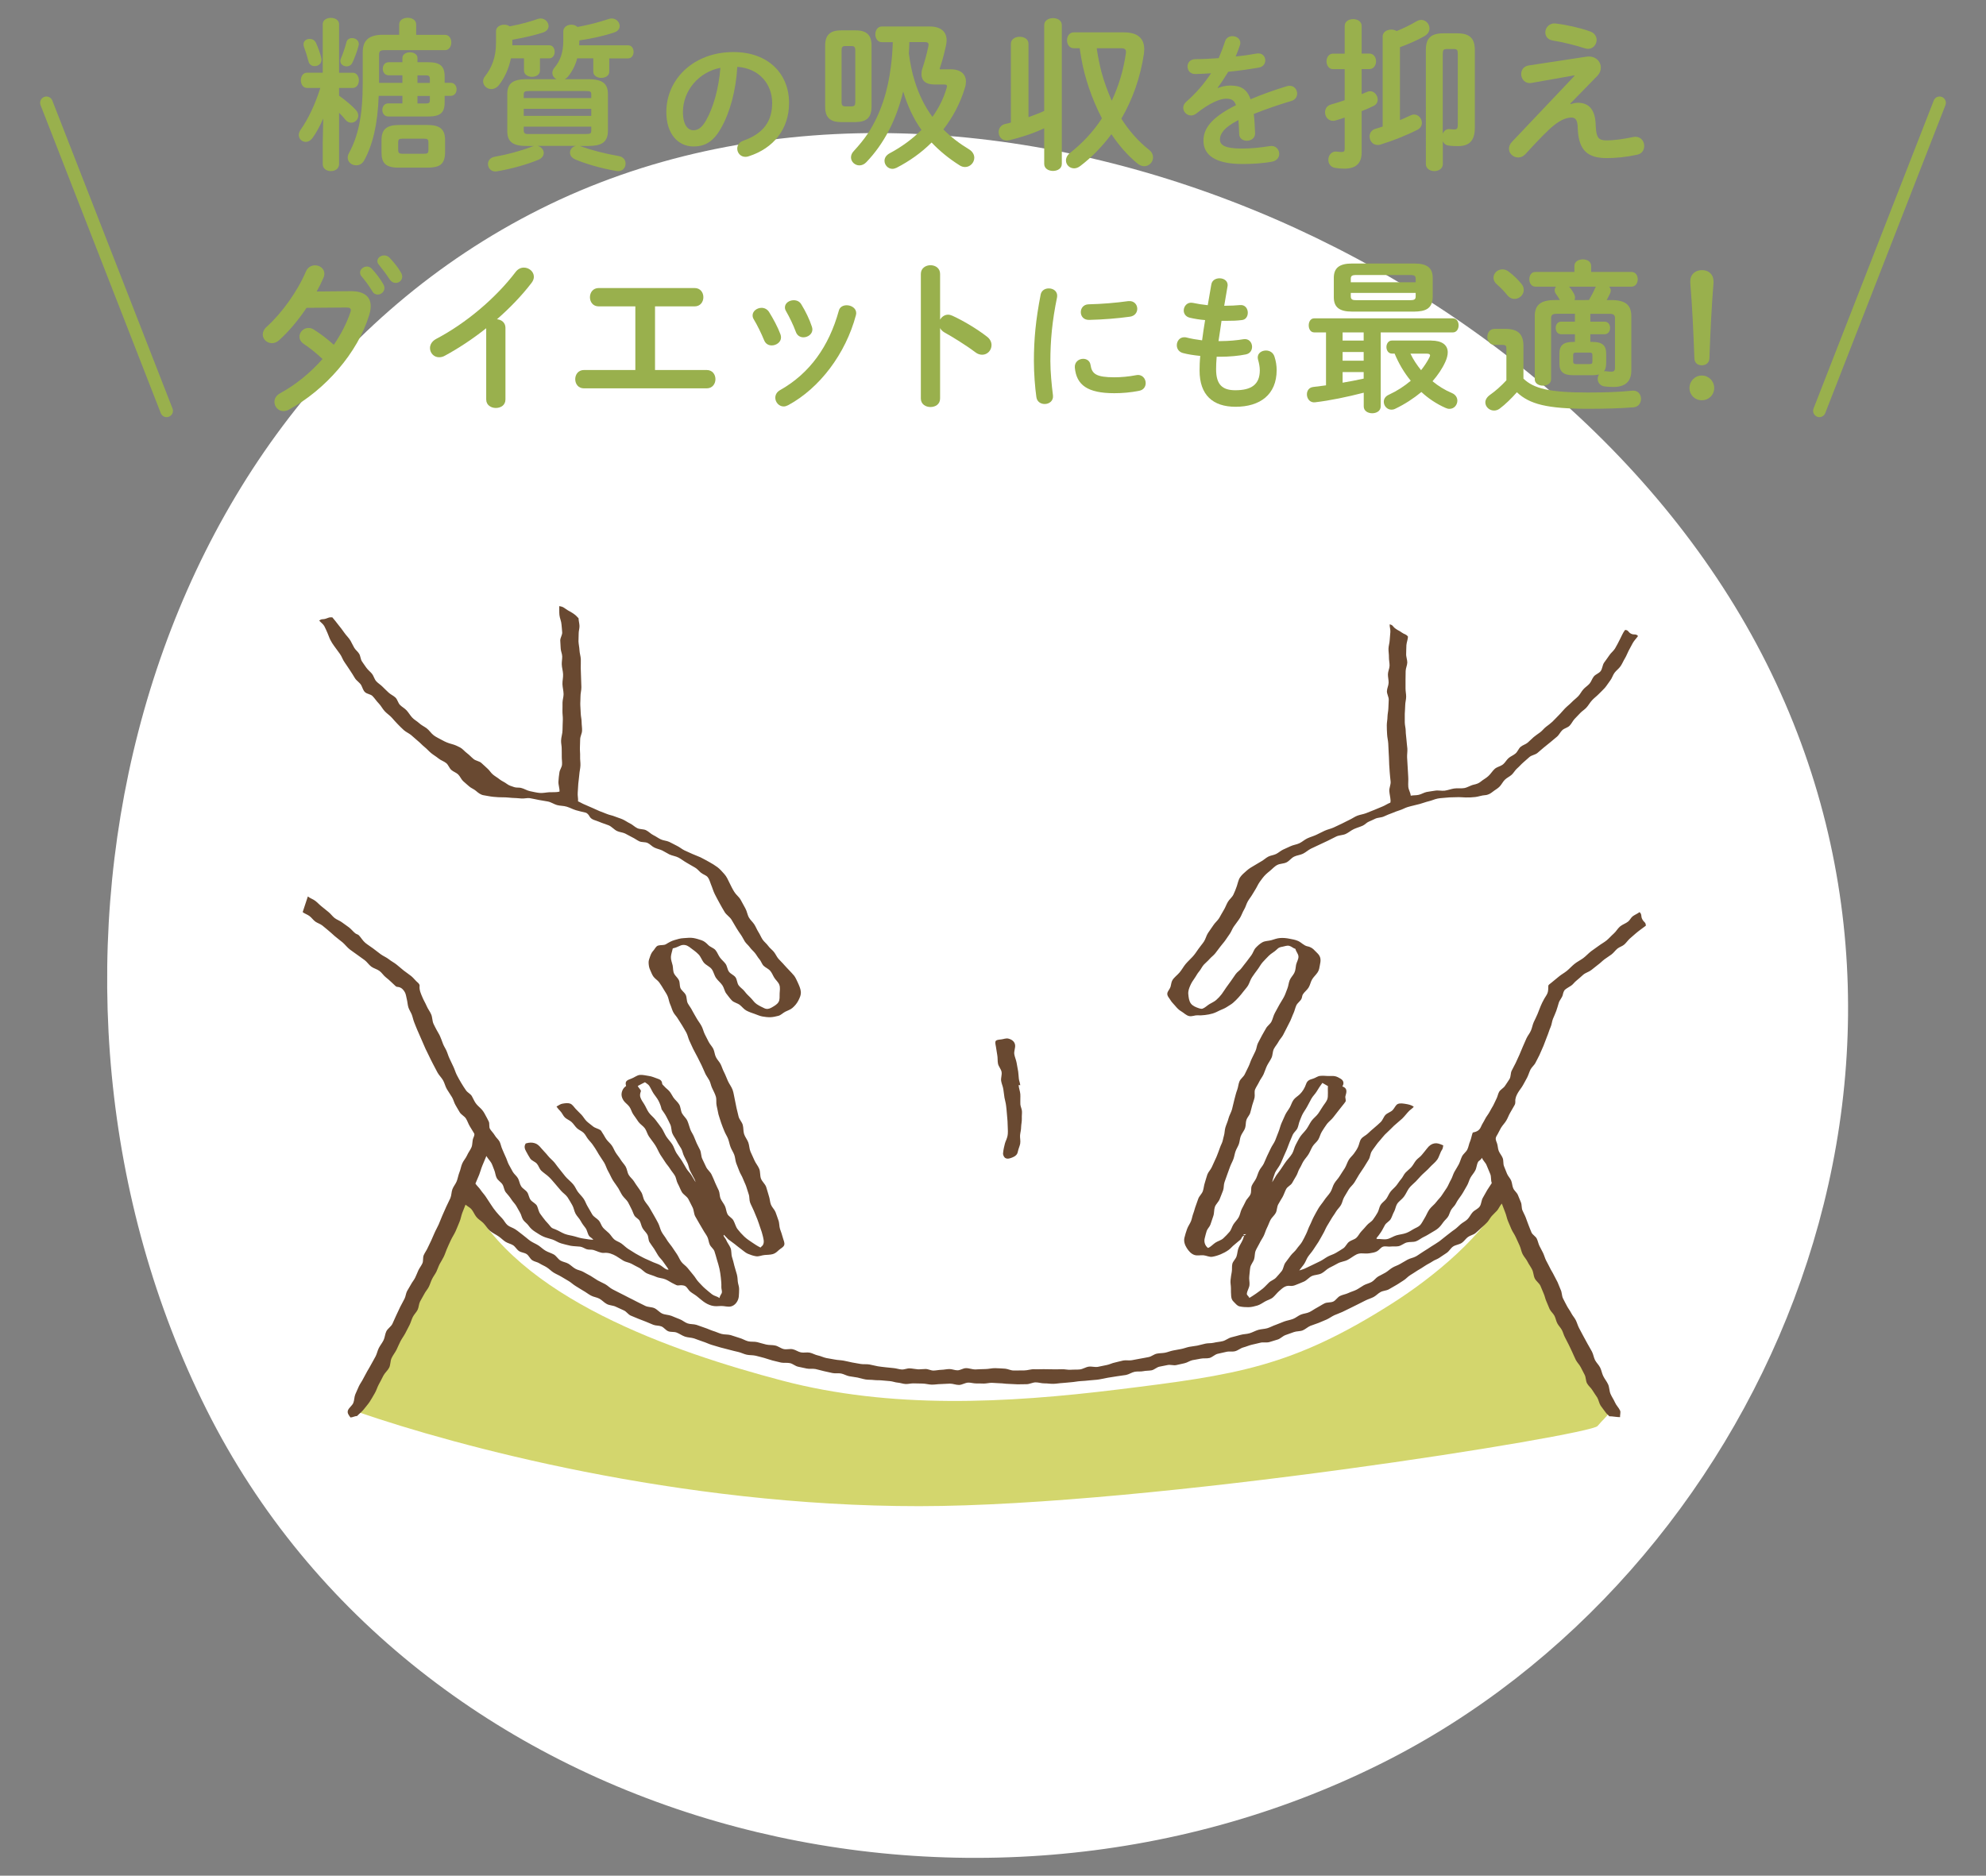<?xml version="1.0" encoding="UTF-8"?> <!-- Generator: Adobe Illustrator 25.2.0, SVG Export Plug-In . SVG Version: 6.00 Build 0) --> <svg xmlns="http://www.w3.org/2000/svg" xmlns:xlink="http://www.w3.org/1999/xlink" version="1.1" id="レイヤー_1" x="0px" y="0px" viewBox="0 0 315.87 298.38" style="enable-background:new 0 0 315.87 298.38;" xml:space="preserve"><rect x="0" y="0" width="315.87" height="298.38" fill="#808080" stroke="none"/> <style type="text/css"> .st0{fill:#FFFFFF;} .st1{fill:#99B04D;} .st2{fill:#D3D66D;} .st3{fill:#694931;} </style> <g> <path class="st0" d="M219.82,280.47c-66.42,33.26-153.71,10.19-186.97-56.23S19.53,66.5,85.95,33.24s161.77,5.91,195.03,72.32 S279.73,250.47,219.82,280.47z"></path> <g> <g> <path class="st1" d="M53.94,15.23c1.04,0.73,2.11,1.64,2.68,2.29c0.26,0.29,0.36,0.6,0.36,0.88c0,0.62-0.52,1.12-1.12,1.12 c-0.31,0-0.65-0.13-0.94-0.49c-0.26-0.34-0.62-0.73-0.99-1.09v8.16c0,0.75-0.65,1.12-1.3,1.12c-0.65,0-1.3-0.36-1.3-1.12v-3.25 l0.08-4c-0.49,1.14-1.07,2.21-1.66,3.04c-0.34,0.49-0.75,0.68-1.14,0.68c-0.57,0-1.09-0.47-1.09-1.09c0-0.26,0.1-0.57,0.31-0.86 c1.22-1.74,2.31-4.06,3.12-6.63h-2.11c-0.65,0-0.99-0.6-0.99-1.22c0-0.6,0.34-1.2,0.96-1.2h2.52V3.85c0-0.68,0.65-1.01,1.3-1.01 c0.65,0,1.3,0.34,1.3,1.01v7.72h2.16c0.65,0,0.99,0.6,0.99,1.2c0,0.62-0.34,1.22-0.99,1.22h-2.16V15.23z M51.11,9.25 c0.16,0.81-0.44,1.27-1.07,1.27c-0.42,0-0.86-0.23-0.99-0.81c-0.16-0.65-0.47-1.64-0.7-2.24c-0.05-0.16-0.08-0.29-0.08-0.42 c0-0.55,0.47-0.86,0.99-0.86c0.39,0,0.78,0.18,0.99,0.62C50.59,7.56,50.93,8.47,51.11,9.25z M56,6.06c0.52,0,1.07,0.34,1.07,0.96 c0,0.08-0.03,0.18-0.05,0.29c-0.23,0.88-0.65,2-0.99,2.7c-0.21,0.39-0.55,0.55-0.91,0.55c-0.49,0-0.99-0.34-0.99-0.86 c0-0.13,0.03-0.26,0.1-0.42c0.29-0.65,0.62-1.64,0.86-2.52C55.19,6.26,55.58,6.06,56,6.06z M64,11.98h-2.18 c-0.62,0-0.94-0.52-0.94-1.04S61.2,9.9,61.82,9.9H64V9.23c0-0.6,0.6-0.91,1.2-0.91c0.6,0,1.2,0.31,1.2,0.91V9.9h1.72 c1.85,0,2.6,0.6,2.6,2.26v1.01h0.96c0.62,0,0.94,0.52,0.94,1.04s-0.31,1.04-0.94,1.04h-0.96v1.07c0,1.66-0.75,2.21-2.6,2.21 h-6.37c-0.62,0-0.94-0.52-0.94-1.04s0.31-1.04,0.94-1.04H64v-1.2h-3.77c-0.16,4.52-0.94,7.77-2.31,10.27 c-0.31,0.55-0.78,0.78-1.27,0.78c-0.7,0-1.35-0.49-1.35-1.22c0-0.21,0.05-0.44,0.18-0.68c1.46-2.68,2.21-5.9,2.21-11.15V8.34 c0-1.92,0.96-2.81,3.25-2.81h2.55V3.9c0-0.73,0.68-1.07,1.35-1.07c0.68,0,1.35,0.34,1.35,1.07v1.64h4.58 c0.68,0,1.01,0.6,1.01,1.22c0,0.6-0.34,1.22-1.01,1.22h-9.65c-0.62,0-0.83,0.16-0.83,0.73v4.47H64V11.98z M63.41,26.67 c-2.08,0-2.73-0.73-2.73-2.42v-1.95c0-1.69,0.75-2.42,2.83-2.42h4.45c2.08,0,2.83,0.73,2.83,2.42v1.95 c-0.03,1.95-0.91,2.39-2.73,2.42H63.41z M67.44,24.46c0.55,0,0.7-0.1,0.7-0.6v-1.2c0-0.49-0.16-0.6-0.7-0.6h-3.41 c-0.55,0-0.7,0.1-0.7,0.6v1.2c0,0.52,0.23,0.6,0.7,0.6H67.44z M68.37,13.18v-0.62c0-0.44-0.16-0.57-0.62-0.57H66.4v1.2H68.37z M67.75,16.46c0.47,0,0.62-0.1,0.62-0.52v-0.68H66.4v1.2H67.75z"></path> <path class="st1" d="M78.88,5.02c0-0.73,0.65-1.09,1.3-1.09c0.31,0,0.65,0.08,0.88,0.26c1.66-0.31,3.12-0.7,4.45-1.17 c0.16-0.05,0.34-0.08,0.49-0.08c0.7,0,1.25,0.6,1.25,1.2c0,0.42-0.26,0.83-0.91,1.04C85.09,5.59,83.35,6,81.48,6.32v0.52 c0,0.13,0,0.23,0,0.36h5.88c0.57,0,0.86,0.52,0.86,1.04s-0.29,1.04-0.86,1.04h-1.48v1.95c0,0.65-0.62,0.99-1.27,0.99 c-0.62,0-1.27-0.34-1.27-0.99V9.28h-2.08c-0.34,1.64-0.99,3.07-1.87,4.21c-0.36,0.47-0.81,0.68-1.25,0.68 c-0.7,0-1.3-0.55-1.3-1.22c0-0.26,0.08-0.55,0.31-0.83c1.07-1.35,1.74-3.04,1.74-5.3V5.02z M92.16,23.22 c0.13,0.03,0.23,0.05,0.34,0.1c1.43,0.52,3.67,1.12,5.93,1.51c0.73,0.13,1.07,0.65,1.07,1.2c0,0.68-0.55,1.35-1.48,1.17 c-2.42-0.42-4.91-1.14-6.55-1.85c-0.57-0.26-0.81-0.65-0.81-1.07c0-0.49,0.36-0.96,0.94-1.07h-6.11c0.6,0.13,0.99,0.62,0.99,1.12 c0,0.39-0.23,0.81-0.81,1.07c-1.87,0.78-4.32,1.46-6.6,1.85c-0.91,0.18-1.46-0.49-1.46-1.17c0-0.49,0.34-1.01,1.07-1.14 c2.05-0.36,4.16-0.94,5.85-1.59c0.13-0.05,0.29-0.1,0.44-0.13h-1.25c-2.26,0-3.04-0.75-3.04-2.37v-5.88 c0-1.61,0.78-2.37,3.04-2.37h4.78c-0.39-0.21-0.65-0.57-0.65-1.01c0-0.26,0.1-0.55,0.34-0.83c0.96-1.14,1.4-2.47,1.4-4.34v-1.4 c0-0.73,0.65-1.09,1.27-1.09c0.39,0,0.75,0.13,0.99,0.36c1.87-0.34,3.48-0.78,4.97-1.27c0.16-0.05,0.34-0.08,0.49-0.08 c0.7,0,1.25,0.6,1.25,1.2c0,0.42-0.26,0.83-0.91,1.04c-1.4,0.47-3.38,0.94-5.51,1.25c0,0.29,0,0.52-0.03,0.78h7.8 c0.57,0,0.86,0.52,0.86,1.04s-0.29,1.04-0.86,1.04H96.9v2.11c0,0.65-0.62,0.99-1.27,0.99c-0.62,0-1.27-0.34-1.27-0.99V9.28H91.8 c-0.29,1.12-0.78,2.05-1.4,2.83c-0.18,0.23-0.39,0.39-0.6,0.49h3.82c2.26,0,3.07,0.75,3.07,2.37v5.88c-0.03,2-1.3,2.34-3.07,2.37 H92.16z M94.04,15.05c0-0.47-0.1-0.57-0.91-0.57h-8.89c-0.81,0-0.94,0.1-0.94,0.57v0.55h10.74V15.05z M83.3,18.43h10.74v-1.12 H83.3V18.43z M93.13,21.32c0.81,0,0.91-0.1,0.91-0.57v-0.6H83.3v0.6c0,0.62,0.42,0.57,0.94,0.57H93.13z"></path> <path class="st1" d="M105.98,17.82c0-5.24,4.35-9.54,10.67-9.54c5.61,0,8.85,3.52,8.85,8.09c0,4.16-2.46,7.22-6.42,8.49 c-0.18,0.07-0.37,0.09-0.53,0.09c-0.78,0-1.29-0.64-1.29-1.31c0-0.51,0.28-1.01,0.97-1.26c3.27-1.17,4.58-3.15,4.58-6 c0-3.01-2.05-5.5-5.54-5.75c-0.23,3.82-1.17,7.27-2.6,9.77c-1.26,2.23-2.62,2.9-4.39,2.9C107.93,23.29,105.98,21.41,105.98,17.82 z M108.62,17.82c0,2.12,0.83,2.9,1.66,2.9c0.71,0,1.33-0.37,2-1.54c1.17-2.05,2.02-5.01,2.3-8.39 C111.15,11.45,108.62,14.41,108.62,17.82z"></path> <path class="st1" d="M133.76,19.42c-1.77,0-2.52-0.78-2.52-2.42V7.25c0-1.64,0.75-2.42,2.52-2.42h2.34 c1.77,0,2.52,0.78,2.52,2.42V17c-0.03,1.74-0.81,2.39-2.52,2.42H133.76z M135.46,16.92c0.42,0,0.57-0.18,0.57-0.65V7.98 c0-0.47-0.16-0.65-0.57-0.65h-1.04c-0.42,0-0.57,0.18-0.57,0.65v8.29c0,0.42,0.13,0.65,0.57,0.65H135.46z M151.16,11.02 c1.59,0,2.47,0.73,2.47,1.98c0,0.29-0.05,0.62-0.16,0.96c-0.73,2.44-1.9,4.65-3.43,6.63c1.2,1.2,2.55,2.24,4.06,3.15 c0.6,0.36,0.86,0.88,0.86,1.35c0,0.78-0.65,1.48-1.46,1.48c-0.29,0-0.6-0.08-0.91-0.29c-1.72-1.09-3.17-2.29-4.42-3.61 c-1.61,1.61-3.51,2.96-5.59,4.03c-0.23,0.1-0.44,0.16-0.65,0.16c-0.7,0-1.25-0.62-1.25-1.27c0-0.44,0.23-0.88,0.81-1.2 c1.9-1.01,3.61-2.26,5.07-3.72c-1.33-1.85-2.24-3.93-2.91-6.11c-1.12,4.6-3.07,8.32-5.85,11.23c-0.34,0.36-0.73,0.52-1.12,0.52 c-0.7,0-1.33-0.57-1.33-1.27c0-0.34,0.13-0.7,0.47-1.04c0.83-0.91,1.59-1.82,2.26-2.83c2.05-3.17,3.15-6.84,3.61-10.56 c0.18-1.33,0.26-2.57,0.31-3.9h-1.74c-0.68,0-1.04-0.62-1.04-1.25s0.36-1.25,1.04-1.25h7.57c1.85,0,2.73,0.86,2.73,2.21 c0,0.26-0.05,0.52-0.1,0.81c-0.26,1.2-0.55,2.34-1.01,3.72l0.05,0.08H151.16z M144.63,6.71c0,0.6-0.05,1.2-0.08,1.79 c0.21,1.51,0.47,2.96,0.94,4.42c0.62,2,1.53,3.95,2.81,5.67c1.01-1.4,1.79-2.96,2.26-4.6c0.03-0.1,0.05-0.21,0.05-0.29 c0-0.21-0.16-0.26-0.52-0.26h-1.48c-1.38,0-2.05-0.62-2.05-1.64c0-0.26,0.03-0.55,0.13-0.86c0.42-1.27,0.68-2.24,0.96-3.54 c0.1-0.52,0-0.7-0.57-0.7H144.63z"></path> <path class="st1" d="M166.08,20.41c-1.72,0.81-3.74,1.46-5.56,1.9c-0.13,0.03-0.29,0.05-0.39,0.05c-0.83,0-1.3-0.68-1.3-1.35 c0-0.57,0.34-1.14,1.09-1.3c0.29-0.05,0.57-0.13,0.86-0.21V6.97c0-0.75,0.7-1.12,1.4-1.12s1.4,0.36,1.4,1.12v11.67 c0.83-0.31,1.69-0.62,2.5-0.99V4c0-0.75,0.7-1.12,1.4-1.12s1.4,0.36,1.4,1.12v22.07c0,0.75-0.7,1.12-1.4,1.12s-1.4-0.36-1.4-1.12 V20.41z M178.77,5.15c2.21,0,3.22,0.99,3.22,2.68c0,0.23-0.03,0.47-0.05,0.73c-0.57,3.8-1.82,7.28-3.59,10.32 c1.22,1.92,2.68,3.59,4.39,4.94c0.47,0.36,0.65,0.81,0.65,1.22c0,0.75-0.62,1.4-1.4,1.4c-0.34,0-0.73-0.13-1.09-0.44 c-1.53-1.25-2.91-2.83-4.13-4.65c-1.46,1.95-3.12,3.67-4.97,5.07c-0.34,0.26-0.68,0.36-0.96,0.36c-0.73,0-1.3-0.57-1.3-1.25 c0-0.42,0.21-0.88,0.73-1.27c1.92-1.51,3.61-3.33,4.99-5.43c-0.83-1.59-1.51-3.22-2.08-4.89c-0.49-1.48-0.91-2.99-1.17-4.5 c-0.1-0.57-0.16-0.99-0.26-1.56c-0.03-0.13-0.03-0.16-0.03-0.21h-0.94c-0.7,0-1.07-0.62-1.07-1.27c0-0.62,0.36-1.25,1.07-1.25 H178.77z M174.43,7.67c0.18,1.27,0.44,2.52,0.75,3.77c0.42,1.56,0.99,3.09,1.64,4.58c1.07-2.26,1.85-4.76,2.24-7.49 c0.1-0.62-0.08-0.86-0.78-0.86H174.43z"></path> <path class="st1" d="M193.7,14c0.6-0.23,1.26-0.39,1.98-0.39c1.59,0,2.62,0.48,3.22,2.18c1.79-0.76,3.72-1.45,5.75-2.07 c0.16-0.05,0.32-0.07,0.46-0.07c0.76,0,1.2,0.62,1.2,1.24c0,0.48-0.28,0.99-0.92,1.17c-2,0.6-4.05,1.29-5.98,2.07 c0.11,0.85,0.16,1.86,0.21,3.06c0.02,0.78-0.64,1.2-1.31,1.2c-0.6,0-1.2-0.34-1.22-1.06c-0.02-0.87-0.07-1.61-0.12-2.23 c-2.39,1.22-2.94,2.25-2.94,3.1c0,0.9,0.83,1.43,3.47,1.43c1.45,0,2.97-0.14,4.46-0.39c0.92-0.16,1.5,0.53,1.5,1.24 c0,0.55-0.37,1.1-1.15,1.24c-1.5,0.28-3.2,0.37-4.71,0.37c-4.35,0-6.19-1.45-6.19-3.7c0-1.84,1.08-3.61,5.17-5.66 c-0.3-0.85-0.78-1.03-1.61-1.03c-0.85,0-2.53,0.62-4.71,2.37c-0.28,0.21-0.55,0.3-0.83,0.3c-0.67,0-1.24-0.58-1.24-1.22 c0-0.35,0.16-0.69,0.53-1.01c1.45-1.26,2.76-2.76,3.89-4.48c-0.9,0.07-1.72,0.09-2.48,0.12c-0.83,0.02-1.26-0.6-1.26-1.2 c0-0.58,0.41-1.17,1.26-1.17c1.08,0,2.37-0.07,3.7-0.16c0.39-0.92,0.74-1.82,1.01-2.67c0.18-0.57,0.67-0.83,1.17-0.83 c0.64,0,1.26,0.41,1.26,1.06c0,0.12,0,0.23-0.05,0.35c-0.21,0.64-0.44,1.24-0.69,1.82c1.2-0.11,2.35-0.28,3.33-0.46 c0.9-0.16,1.38,0.46,1.38,1.08c0,0.51-0.32,1.03-1.01,1.15c-1.45,0.25-3.17,0.51-4.88,0.67c-0.57,0.94-1.15,1.82-1.7,2.55 L193.7,14z"></path> <path class="st1" d="M216.57,14.97c0.31-0.13,0.6-0.23,0.88-0.36c0.16-0.08,0.31-0.1,0.47-0.1c0.7,0,1.2,0.68,1.2,1.33 c0,0.39-0.18,0.78-0.65,1.01c-0.6,0.29-1.22,0.57-1.9,0.83v6.55c0,1.74-0.88,2.6-2.78,2.6c-0.52,0-1.07-0.05-1.48-0.13 c-0.7-0.13-1.04-0.7-1.04-1.27c0-0.73,0.52-1.46,1.43-1.3c0.21,0.03,0.47,0.05,0.68,0.05c0.36,0,0.49-0.1,0.49-0.49v-4.99 c-0.52,0.18-1.01,0.34-1.48,0.47c-0.13,0.05-0.26,0.05-0.39,0.05c-0.78,0-1.25-0.68-1.25-1.35c0-0.55,0.29-1.07,0.96-1.25 c0.68-0.18,1.4-0.42,2.16-0.68V11h-1.85c-0.68,0-1.04-0.62-1.04-1.25c0-0.6,0.36-1.22,1.04-1.22h1.85V4.13 c0-0.73,0.68-1.09,1.35-1.09s1.35,0.36,1.35,1.09v4.39h1.22c0.7,0,1.07,0.62,1.07,1.22c0,0.62-0.36,1.25-1.07,1.25h-1.22V14.97z M219.9,5.85c0-0.78,0.7-1.14,1.38-1.14c0.31,0,0.62,0.08,0.86,0.23c1.09-0.44,2.16-0.96,3.17-1.56 c0.26-0.16,0.52-0.21,0.75-0.21c0.73,0,1.3,0.65,1.3,1.35c0,0.44-0.23,0.88-0.75,1.2c-1.17,0.68-2.55,1.27-3.95,1.79v11.6 c0.55-0.23,1.09-0.47,1.64-0.73c0.21-0.1,0.42-0.16,0.6-0.16c0.73,0,1.25,0.65,1.25,1.33c0,0.42-0.21,0.83-0.7,1.09 c-1.79,0.91-4.03,1.79-5.93,2.37c-0.16,0.05-0.29,0.05-0.42,0.05c-0.78,0-1.27-0.68-1.27-1.35c0-0.52,0.29-1.04,0.94-1.22 c0.36-0.1,0.75-0.23,1.14-0.36V5.85z M231.76,5.3c2.03,0,2.81,0.83,2.81,2.68v12.35c0,2.13-0.96,2.91-2.65,2.91 c-0.52,0-1.07,0-1.61-0.1c-0.42-0.08-0.7-0.34-0.83-0.68v3.64c0,0.73-0.68,1.12-1.35,1.12s-1.35-0.39-1.35-1.12V7.98 c0-1.85,0.73-2.68,2.81-2.68H231.76z M230.09,7.8c-0.49,0-0.62,0.16-0.62,0.78v12.71c0.18-0.47,0.55-0.81,1.12-0.75 c0.42,0.05,0.52,0.05,0.75,0.05c0.36,0,0.52-0.16,0.52-0.68V8.58c0-0.62-0.13-0.78-0.62-0.78H230.09z"></path> <path class="st1" d="M252.3,9.02c1.43-0.21,2.31,0.73,2.31,1.74c0,0.44-0.16,0.88-0.52,1.27l-4.34,4.45l0.05,0.08 c0.42-0.13,0.81-0.21,1.17-0.21c1.69,0,2.7,1.04,2.81,3.3l0.03,0.55c0.1,1.64,0.39,2.13,1.69,2.13c1.33,0,2.81-0.23,4.19-0.52 c0.16-0.03,0.29-0.05,0.44-0.05c0.88,0,1.38,0.73,1.38,1.46c0,0.62-0.34,1.22-1.07,1.38c-1.77,0.39-3.43,0.55-4.89,0.55 c-3.02,0-4.42-1.22-4.6-4.5l-0.03-0.6c-0.05-0.96-0.39-1.35-0.96-1.35c-0.78,0-1.69,0.34-2.83,1.25 c-0.94,0.75-2.39,2.24-4.5,4.55c-0.36,0.39-0.75,0.55-1.17,0.55c-0.78,0-1.46-0.62-1.46-1.38c0-0.36,0.13-0.75,0.49-1.12 l9.93-10.48l-0.03-0.08l-6.79,1.2c-1.04,0.18-1.66-0.62-1.66-1.4c0-0.62,0.36-1.25,1.22-1.38L252.3,9.02z M252.87,4.99 c0.73,0.23,1.07,0.81,1.07,1.35c0,0.73-0.55,1.43-1.35,1.43c-0.18,0-0.36-0.03-0.57-0.1c-1.51-0.49-3.46-0.96-5.02-1.22 c-0.86-0.13-1.22-0.7-1.22-1.3c0-0.75,0.65-1.56,1.72-1.4C249.2,3.95,251.34,4.44,252.87,4.99z"></path> </g> <g> <path class="st1" d="M55.71,46.32c2.16-0.03,3.25,0.83,3.25,2.39c0,0.42-0.08,0.88-0.23,1.38c-1.82,6.03-7.02,11.96-12.79,15.08 c-0.29,0.16-0.6,0.23-0.86,0.23c-0.83,0-1.43-0.7-1.43-1.46c0-0.52,0.26-1.04,0.94-1.4c2.47-1.35,4.78-3.25,6.71-5.43 c-1.14-1.07-2.16-1.85-3.02-2.42c-0.47-0.34-0.65-0.73-0.65-1.14c0-0.7,0.62-1.38,1.43-1.38c0.29,0,0.6,0.08,0.91,0.29 c1.01,0.65,2.05,1.43,3.12,2.39c1.14-1.66,2.05-3.43,2.63-5.15c0.05-0.13,0.08-0.26,0.08-0.36c0-0.29-0.21-0.42-0.7-0.42 l-6.34,0.05c-1.33,1.98-2.86,3.8-4.37,5.15c-0.36,0.34-0.78,0.47-1.14,0.47c-0.81,0-1.46-0.62-1.46-1.38 c0-0.39,0.18-0.83,0.62-1.22c2.42-2.18,4.89-5.62,6.24-8.79c0.29-0.7,0.88-0.99,1.46-0.99c0.75,0,1.48,0.52,1.48,1.33 c0,0.18-0.03,0.39-0.13,0.62c-0.31,0.73-0.68,1.46-1.09,2.21L55.71,46.32z M57.27,43.36c0-0.52,0.52-0.96,1.09-0.96 c0.26,0,0.55,0.1,0.78,0.36c0.65,0.7,1.35,1.61,1.82,2.44c0.13,0.21,0.18,0.42,0.18,0.62c0,0.6-0.52,1.04-1.07,1.04 c-0.34,0-0.68-0.18-0.88-0.57c-0.55-0.91-1.17-1.72-1.72-2.37C57.32,43.75,57.27,43.54,57.27,43.36z M60.02,41.54 c0-0.52,0.52-0.91,1.07-0.91c0.29,0,0.6,0.1,0.86,0.36c0.62,0.65,1.33,1.51,1.79,2.31c0.16,0.26,0.23,0.49,0.23,0.7 c0,0.6-0.49,1.01-1.04,1.01c-0.34,0-0.7-0.18-0.96-0.57c-0.52-0.81-1.17-1.66-1.72-2.34C60.1,41.93,60.02,41.72,60.02,41.54z"></path> <path class="st1" d="M77.31,52.23c-2.16,1.72-4.42,3.2-6.58,4.37c-0.31,0.18-0.62,0.23-0.91,0.23c-0.83,0-1.43-0.7-1.43-1.46 c0-0.52,0.29-1.09,0.99-1.46c4.71-2.47,9.46-6.47,12.64-10.66c0.36-0.47,0.83-0.68,1.3-0.68c0.81,0,1.59,0.62,1.59,1.46 c0,0.29-0.1,0.62-0.36,0.96c-1.53,2-3.43,3.98-5.51,5.8c0.7,0.05,1.35,0.52,1.35,1.35v11.41c0,0.91-0.75,1.35-1.53,1.35 c-0.75,0-1.53-0.44-1.53-1.35V52.23z"></path> <path class="st1" d="M104.17,58.86h8.22c0.94,0,1.4,0.73,1.4,1.46s-0.47,1.46-1.4,1.46h-19.5c-0.94,0-1.4-0.73-1.4-1.46 s0.47-1.46,1.4-1.46h8.16V48.74h-5.82c-0.94,0-1.4-0.73-1.4-1.46c0-0.73,0.47-1.46,1.4-1.46h15.24c0.94,0,1.4,0.73,1.4,1.46 c0,0.73-0.47,1.46-1.4,1.46h-6.29V58.86z"></path> <path class="st1" d="M124.14,53.21c0.05,0.16,0.08,0.31,0.08,0.47c0,0.75-0.75,1.27-1.48,1.27c-0.49,0-0.96-0.23-1.2-0.81 c-0.47-1.14-1.07-2.37-1.66-3.35c-0.13-0.21-0.18-0.42-0.18-0.62c0-0.68,0.7-1.2,1.43-1.2c0.44,0,0.91,0.21,1.2,0.68 C122.99,50.72,123.7,52.02,124.14,53.21z M134.67,48.56c0.73,0,1.51,0.47,1.51,1.25c0,0.1-0.03,0.21-0.05,0.34 c-1.64,6.14-5.77,11.6-10.76,14.3c-0.26,0.13-0.49,0.21-0.73,0.21c-0.75,0-1.33-0.68-1.33-1.38c0-0.47,0.23-0.94,0.81-1.25 c4.65-2.63,7.72-6.92,9.28-12.56C133.55,48.82,134.1,48.56,134.67,48.56z M129.13,51.97c0.05,0.16,0.08,0.31,0.08,0.44 c0,0.75-0.73,1.25-1.43,1.25c-0.49,0-0.99-0.26-1.2-0.86c-0.44-1.17-0.99-2.31-1.56-3.3c-0.13-0.21-0.18-0.42-0.18-0.6 c0-0.68,0.68-1.14,1.4-1.14c0.47,0,0.94,0.18,1.22,0.68C128.12,49.52,128.74,50.77,129.13,51.97z"></path> <path class="st1" d="M149.51,50.87c0.26-0.47,0.73-0.81,1.27-0.81c0.23,0,0.44,0.05,0.68,0.16c1.61,0.73,3.87,2.05,5.51,3.33 c0.52,0.39,0.73,0.88,0.73,1.35c0,0.83-0.65,1.53-1.48,1.53c-0.34,0-0.73-0.1-1.09-0.39c-1.51-1.14-3.72-2.5-4.86-3.12 c-0.36-0.21-0.6-0.44-0.75-0.73v11.21c0,0.91-0.75,1.35-1.53,1.35c-0.75,0-1.53-0.44-1.53-1.35V43.57c0-0.91,0.78-1.38,1.53-1.38 c0.78,0,1.53,0.47,1.53,1.38V50.87z"></path> <path class="st1" d="M166.81,45.88c0.74,0,1.47,0.48,1.31,1.43c-0.78,3.77-1.06,6.9-1.06,10.16c0,1.68,0.21,3.86,0.41,5.4 c0.12,0.9-0.6,1.4-1.31,1.4c-0.62,0-1.24-0.35-1.33-1.13c-0.21-1.47-0.39-3.75-0.39-5.68c0-3.43,0.28-6.53,1.08-10.62 C165.66,46.18,166.23,45.88,166.81,45.88z M177.25,60.02c1.03,0,2.3-0.11,3.47-0.34c0.94-0.18,1.5,0.55,1.5,1.26 c0,0.53-0.3,1.08-1.01,1.22c-1.36,0.28-2.71,0.39-3.98,0.39c-4.25,0-6.02-1.29-6.28-4.07c-0.07-0.9,0.64-1.4,1.33-1.4 c0.55,0,1.08,0.32,1.17,0.99C173.66,59.49,174.37,60.02,177.25,60.02z M180.88,49.12c0,0.57-0.37,1.15-1.17,1.26 c-2.02,0.28-4.3,0.46-6.48,0.51c-0.9,0.02-1.33-0.6-1.33-1.24c0-0.6,0.41-1.22,1.24-1.24c2.14-0.05,4.32-0.23,6.32-0.51 C180.37,47.81,180.88,48.45,180.88,49.12z"></path> <path class="st1" d="M194.71,48.64c0.05,0,0.09,0,0.16,0c0.9,0,1.66-0.05,2.37-0.11c0.8-0.07,1.22,0.57,1.22,1.22 c0,0.58-0.32,1.13-0.99,1.17c-0.71,0.09-1.4,0.12-2.55,0.12c-0.21,0-0.44,0-0.64,0c-0.14,1.08-0.32,2.14-0.48,3.22 c0.12,0,0.25,0,0.37,0c1.22,0,2.58-0.12,3.61-0.3c0.85-0.14,1.36,0.53,1.36,1.2c0,0.55-0.3,1.08-0.99,1.22 c-1.1,0.23-2.67,0.37-4,0.37c-0.21,0-0.44,0-0.64,0c-0.07,0.8-0.09,1.45-0.09,2c0,2.48,1.04,3.33,3.06,3.33 c2.53,0,3.89-0.9,3.89-3.17c0-0.53-0.12-1.17-0.28-1.7c-0.02-0.12-0.05-0.23-0.05-0.35c0-0.69,0.64-1.1,1.31-1.1 c0.57,0,1.15,0.3,1.36,0.99c0.23,0.71,0.34,1.43,0.34,2.12c0,3.93-2.67,5.84-6.53,5.84c-3.59,0-5.73-1.84-5.73-5.77 c0-0.69,0.02-1.43,0.11-2.32c-1.08-0.11-1.98-0.25-2.76-0.46c-0.67-0.18-0.97-0.71-0.97-1.24c0-0.64,0.44-1.27,1.17-1.27 c0.14,0,0.28,0,0.41,0.05c0.71,0.18,1.5,0.32,2.44,0.44c0.14-1.08,0.3-2.14,0.48-3.22c-0.9-0.07-1.7-0.21-2.41-0.37 c-0.69-0.16-0.99-0.67-0.99-1.15c0-0.71,0.58-1.4,1.45-1.22c0.74,0.16,1.5,0.28,2.37,0.37l0.57-3.31 c0.12-0.67,0.71-0.97,1.31-0.97c0.71,0,1.43,0.46,1.26,1.31L194.71,48.64z"></path> <path class="st1" d="M219.6,64.65c0,0.73-0.68,1.09-1.35,1.09c-0.68,0-1.35-0.36-1.35-1.09v-2.18c-2.65,0.68-5.36,1.25-7.77,1.53 c-0.81,0.08-1.27-0.6-1.27-1.27c0-0.55,0.31-1.09,1.01-1.17c0.65-0.08,1.33-0.16,2.03-0.26v-8.42h-1.87 c-0.6,0-0.88-0.57-0.88-1.12c0-0.57,0.29-1.12,0.88-1.12h22.05c0.6,0,0.91,0.55,0.91,1.12c0,0.55-0.31,1.12-0.91,1.12H219.6 V64.65z M215.05,49.57c-2.03,0-2.91-0.7-2.91-2.29v-3.07c0-1.59,0.88-2.29,2.91-2.29h9.91c2.03,0,2.91,0.7,2.91,2.29v3.07 c-0.05,1.9-1.25,2.26-2.91,2.29H215.05z M213.54,52.88v1.3h3.35v-1.3H213.54z M213.54,56v1.38h3.35V56H213.54z M213.54,60.88 c1.12-0.18,2.24-0.42,3.35-0.65v-1.04h-3.35V60.88z M225.16,44.35c0-0.44-0.18-0.6-0.83-0.6h-8.66c-0.65,0-0.83,0.16-0.83,0.6 v0.55h10.32V44.35z M224.33,47.75c0.65,0,0.83-0.16,0.83-0.6v-0.55h-10.32v0.55c0,0.55,0.36,0.6,0.83,0.6H224.33z M227.63,54.18 c1.72,0,2.63,0.7,2.63,1.87c0,0.44-0.13,0.96-0.39,1.53c-0.47,1.04-1.17,2.08-2.03,3.07c0.91,0.75,1.95,1.4,3.07,1.87 c0.62,0.26,0.88,0.75,0.88,1.22c0,0.65-0.49,1.3-1.25,1.3c-0.21,0-0.42-0.05-0.65-0.16c-1.4-0.62-2.7-1.48-3.82-2.52 c-1.22,1.01-2.65,1.95-4.19,2.68c-0.21,0.1-0.39,0.13-0.57,0.13c-0.7,0-1.22-0.6-1.22-1.25c0-0.44,0.23-0.88,0.83-1.14 c1.3-0.6,2.44-1.35,3.46-2.21c-1.07-1.3-1.92-2.76-2.57-4.32h-0.42c-0.57,0-0.88-0.52-0.88-1.04s0.31-1.04,0.88-1.04H227.63z M224.33,56.26c0.44,0.94,1.04,1.82,1.69,2.63c0.52-0.65,0.96-1.33,1.3-1.98c0.08-0.16,0.13-0.29,0.13-0.36 c0-0.21-0.18-0.29-0.52-0.29H224.33z"></path> <path class="st1" d="M242.3,60.23c1.64,1.59,4.19,2.21,10.22,2.21c2.73,0,5.1-0.08,7.05-0.29c0.96-0.1,1.43,0.6,1.43,1.3 c0,0.65-0.39,1.3-1.25,1.35c-2.03,0.16-4.39,0.23-7.15,0.23c-6.53,0-9.33-0.73-11.34-2.63c-0.83,0.94-1.82,1.92-2.73,2.6 c-0.31,0.23-0.62,0.31-0.91,0.31c-0.75,0-1.38-0.6-1.38-1.3c0-0.39,0.23-0.83,0.75-1.2c0.86-0.6,1.79-1.43,2.6-2.31v-5.04 c0-0.44-0.08-0.6-0.75-0.6h-1.14c-0.75,0-1.14-0.65-1.14-1.27c0-0.65,0.39-1.27,1.14-1.27h1.77c2.03,0,2.83,0.91,2.83,2.7V60.23z M241.96,45.13c0.29,0.34,0.39,0.68,0.39,0.99c0,0.81-0.7,1.43-1.48,1.43c-0.39,0-0.78-0.16-1.12-0.57 c-0.49-0.62-0.99-1.14-1.72-1.79c-0.36-0.31-0.49-0.68-0.49-1.01c0-0.7,0.62-1.33,1.4-1.33c0.34,0,0.68,0.1,1.01,0.36 C240.76,43.8,241.41,44.48,241.96,45.13z M259.46,58.93c0,1.79-0.99,2.63-2.86,2.63c-0.52,0-0.86-0.03-1.35-0.08 c-0.78-0.1-1.14-0.65-1.14-1.22c0-0.23,0.08-0.49,0.21-0.7c-0.36,0.1-0.7,0.13-1.07,0.13h-3.02c-1.61,0-2.21-0.57-2.21-1.87 v-1.56c0-1.3,0.6-1.87,2.21-1.87h0.26v-1.22h-2.18c-0.6,0-0.88-0.49-0.88-1.01c0-0.49,0.29-0.99,0.88-0.99h2.18v-1.25h-2.91 c-0.68,0-0.88,0.21-0.88,0.7v9.72c0,0.68-0.65,1.01-1.3,1.01c-0.65,0-1.3-0.34-1.3-1.01V50.3c0-1.74,0.88-2.57,3.22-2.57h0.78 c-0.16-0.29-0.42-0.7-0.65-1.01c-0.13-0.18-0.18-0.36-0.18-0.55c0-0.21,0.08-0.42,0.21-0.57h-3.28c-0.65,0-0.96-0.6-0.96-1.17 c0-0.6,0.31-1.17,0.96-1.17h6.21v-0.96c0-0.7,0.68-1.04,1.33-1.04c0.68,0,1.33,0.34,1.33,1.04v0.96h6.42 c0.65,0,0.99,0.57,0.99,1.17c0,0.57-0.34,1.17-0.99,1.17h-3.56c0.16,0.18,0.26,0.39,0.26,0.62c0,0.13-0.03,0.29-0.1,0.44 c-0.18,0.36-0.36,0.73-0.55,1.07h0.7c2.34,0,3.22,0.83,3.22,2.57V58.93z M252.72,47.73c0.39-0.68,0.73-1.3,0.99-1.92 c0.03-0.08,0.08-0.16,0.13-0.21h-4.29c0.29,0.29,0.62,0.81,0.83,1.22c0.08,0.18,0.13,0.34,0.13,0.52c0,0.13-0.03,0.26-0.08,0.39 H252.72z M252.78,57.92c0.39,0,0.49-0.1,0.49-0.42v-0.99c0-0.31-0.1-0.42-0.49-0.42h-2.08c-0.39,0-0.49,0.1-0.49,0.42v0.99 c0,0.34,0.18,0.42,0.49,0.42H252.78z M255.45,57.82c0,0.55-0.1,0.94-0.34,1.25c0.13-0.03,0.26-0.03,0.42,0 c0.34,0.05,0.55,0.05,0.81,0.05c0.36,0,0.52-0.18,0.52-0.57v-7.93c0-0.49-0.21-0.7-0.88-0.7h-3.04v1.25h2.26 c0.6,0,0.88,0.49,0.88,0.99c0,0.52-0.29,1.01-0.88,1.01h-2.26v1.22h0.31c1.61,0,2.21,0.57,2.21,1.87V57.82z"></path> <path class="st1" d="M272.64,61.72c0,1.12-0.86,1.95-1.98,1.95c-1.09,0-1.95-0.83-1.95-1.95c0-1.09,0.86-1.98,1.95-1.98 C271.78,59.74,272.64,60.62,272.64,61.72z M268.84,44.74c0-1.12,0.81-1.77,1.87-1.77c1.04,0,1.82,0.68,1.82,1.77v0.29 c-0.31,3.8-0.49,7.57-0.65,11.99c-0.03,0.68-0.52,1.09-1.22,1.09s-1.14-0.42-1.17-1.09c-0.16-4.42-0.34-8.19-0.65-11.99V44.74z"></path> </g> <g> <path class="st1" d="M289.37,66.36c-0.12,0-0.24-0.02-0.36-0.07c-0.51-0.2-0.77-0.78-0.57-1.3l19.12-49 c0.2-0.52,0.78-0.77,1.29-0.57c0.51,0.2,0.77,0.78,0.57,1.3l-19.12,49C290.15,66.11,289.77,66.36,289.37,66.36z"></path> </g> <g> <path class="st1" d="M26.5,66.36c-0.4,0-0.78-0.24-0.93-0.64l-19.12-49c-0.2-0.51,0.05-1.09,0.57-1.3 c0.51-0.2,1.09,0.05,1.3,0.57l19.12,49c0.2,0.51-0.05,1.09-0.57,1.3C26.74,66.33,26.62,66.36,26.5,66.36z"></path> </g> </g> <g> <path class="st2" d="M255.44,222.55c-1.06-2.49-4.07-7.62-5.45-9.94c-5.05-8.53-7.3-15.41-10.46-23.26 c-3.08,6.98-11.67,13.9-18.1,17.99c-15.94,10.15-24.84,11.39-43.6,13.7c-17.8,2.19-36.11,3.14-53.45-1.42 c-17.34-4.57-42.34-13.2-50.02-29.4l-9.56,16.85c-2.57,5.87-5.14,11.73-7.72,17.6c15.28,5.27,50.74,14.95,89.14,14.93 c37.15-0.02,106.67-11.32,107.86-12.74C255.82,224.79,256.51,225.04,255.44,222.55z"></path> </g> <g> <g> <path class="st3" d="M48.96,142.61c0.35,0.29,0.83,0.42,1.19,0.7c0.36,0.28,0.67,0.63,1.03,0.91c0.36,0.28,0.7,0.58,1.06,0.86 c0.36,0.28,0.62,0.68,0.98,0.96c0.36,0.28,0.83,0.42,1.19,0.7s0.75,0.52,1.11,0.8s0.64,0.66,1,0.94 c0.17,0.13,0.41,0.16,0.56,0.31c0.35,0.37,0.61,0.85,1,1.18c0.39,0.33,0.84,0.59,1.25,0.9c0.41,0.3,0.81,0.63,1.22,0.93 c0.41,0.3,0.91,0.49,1.31,0.81c0.38,0.31,0.84,0.53,1.22,0.84c0.39,0.31,0.75,0.64,1.14,0.95c0.39,0.31,0.81,0.57,1.19,0.88 c0.38,0.31,0.68,0.74,1.06,1.05c0.12,0.1,0.28,0.32,0.27,0.45c-0.09,0.72,0.21,1.3,0.46,1.9c0.19,0.46,0.46,0.89,0.66,1.36 c0.19,0.46,0.53,0.87,0.72,1.33c0.2,0.46,0.16,1.02,0.36,1.48c0.15,0.35,0.35,0.68,0.52,1.02c0.17,0.34,0.4,0.65,0.54,1 c0.15,0.36,0.3,0.73,0.43,1.11c0.13,0.37,0.36,0.71,0.53,1.06c0.21,0.43,0.32,0.9,0.53,1.34c0.21,0.43,0.4,0.87,0.61,1.29 s0.33,0.9,0.55,1.33c0.22,0.42,0.45,0.85,0.7,1.26c0.24,0.41,0.51,0.82,0.78,1.21c0.24,0.34,0.69,0.53,0.91,0.89 c0.21,0.36,0.36,0.75,0.59,1.09c0.24,0.35,0.54,0.6,0.84,0.89c0.31,0.3,0.54,0.67,0.71,1.01c0.19,0.35,0.39,0.7,0.56,1.07 c0.16,0.35-0.01,0.88,0.21,1.2c0.23,0.35,0.54,0.64,0.75,1c0.2,0.36,0.58,0.64,0.77,1.01c0.18,0.37,0.24,0.81,0.42,1.19 c0.18,0.38,0.31,0.78,0.5,1.15c0.2,0.39,0.31,0.84,0.51,1.24c0.2,0.39,0.43,0.78,0.64,1.17c0.21,0.39,0.62,0.67,0.84,1.06 c0.22,0.39,0.26,0.88,0.5,1.26c0.23,0.38,0.71,0.59,0.97,0.96c0.25,0.36,0.28,0.9,0.56,1.24c0.28,0.35,0.84,0.56,1.02,0.97 c0.18,0.42,0.24,0.89,0.51,1.25c0.27,0.36,0.53,0.74,0.82,1.08c0.3,0.33,0.6,0.66,0.88,1.01c0.14,0.18,0.45,0.26,0.67,0.35 c0.52,0.2,0.99,0.53,1.51,0.73c0.52,0.2,1.1,0.25,1.63,0.41c0.45,0.14,0.9,0.27,1.4,0.34c0.45,0.06,1,0.18,1.52,0.18 c-0.23-0.3-0.56-0.43-0.67-0.6c-0.26-0.36-0.3-0.9-0.57-1.26c-0.27-0.36-0.54-0.69-0.75-1.09c-0.22-0.43-0.61-0.77-0.84-1.2 c-0.23-0.43-0.28-0.95-0.53-1.37c-0.25-0.42-0.48-0.85-0.75-1.25c-0.27-0.4-0.73-0.67-1.04-1.04c-0.34-0.41-0.7-0.81-1.04-1.22 c-0.34-0.4-0.68-0.81-1.1-1.16c-0.33-0.28-0.69-0.51-1-0.81c-0.3-0.3-0.41-0.78-0.69-1.1c-0.28-0.32-0.8-0.46-1.05-0.81 c-0.24-0.35-0.44-0.75-0.65-1.12c-0.23-0.4-0.38-0.83-0.07-1.29c0.6-0.18,1.01-0.16,1.4-0.05c0.4,0.11,0.7,0.36,1.09,0.84 c0.33,0.4,0.72,0.76,1.04,1.17c0.32,0.41,0.76,0.73,1.08,1.13c0.32,0.41,0.61,0.84,0.95,1.23c0.34,0.39,0.62,0.83,0.99,1.2 c0.33,0.33,0.7,0.63,1,0.99c0.31,0.36,0.47,0.82,0.75,1.2c0.28,0.37,0.63,0.69,0.9,1.08c0.27,0.38,0.4,0.85,0.65,1.25 c0.26,0.41,0.47,0.84,0.72,1.25c0.25,0.41,0.76,0.63,1.08,1c0.27,0.33,0.37,0.8,0.65,1.12c0.28,0.32,0.64,0.57,0.94,0.87 c0.3,0.3,0.51,0.7,0.83,0.98c0.32,0.28,0.77,0.39,1.12,0.64c0.38,0.27,0.7,0.61,1.09,0.87c0.39,0.25,0.78,0.5,1.18,0.74 c0.4,0.24,0.81,0.44,1.22,0.66c0.41,0.22,0.85,0.37,1.27,0.58c0.41,0.21,0.86,0.33,1.28,0.53c0.42,0.19,0.76,0.59,1.18,0.77 c0.08,0.01,0.23,0.01,0.31,0.03c-0.03-0.06-0.11-0.18-0.14-0.24c-0.23-0.35-0.5-0.68-0.73-1.03c-0.23-0.35-0.57-0.63-0.79-0.98 c-0.23-0.35-0.42-0.73-0.65-1.08c-0.23-0.35-0.5-0.68-0.72-1.04c-0.22-0.35-0.15-0.88-0.36-1.23c-0.21-0.36-0.54-0.64-0.75-1 s-0.26-0.81-0.46-1.17c-0.19-0.34-0.67-0.52-0.85-0.86c-0.19-0.34-0.29-0.73-0.48-1.07c-0.19-0.34-0.33-0.71-0.53-1.04 c-0.23-0.38-0.61-0.67-0.87-1.04c-0.26-0.37-0.43-0.79-0.67-1.18c-0.27-0.44-0.61-0.85-0.88-1.29c-0.27-0.45-0.46-0.94-0.72-1.38 s-0.39-0.98-0.66-1.42c-0.36-0.59-0.78-1.14-1.11-1.75c-0.19-0.35-0.44-0.69-0.66-1.02c-0.22-0.34-0.52-0.62-0.77-0.94 c-0.25-0.31-0.42-0.72-0.71-1c-0.3-0.3-0.75-0.45-1.06-0.74c-0.31-0.29-0.53-0.68-0.84-0.97c-0.31-0.29-0.75-0.44-1.07-0.73 c-0.31-0.29-0.46-0.75-0.77-1.05c-0.25-0.24-0.36-0.4-0.58-0.7c0.39-0.2,0.59-0.4,0.95-0.46c0.42-0.07,0.85-0.14,1.22-0.01 c0.36,0.13,0.59,0.52,0.87,0.83c0.29,0.32,0.62,0.61,0.92,0.93c0.3,0.32,0.51,0.72,0.82,1.03c0.31,0.3,0.69,0.55,1.02,0.83 c0.33,0.28,0.82,0.35,1.18,0.59c0.14,0.09,0.23,0.32,0.33,0.46c0.24,0.34,0.41,0.73,0.66,1.06c0.25,0.33,0.59,0.6,0.83,0.94 c0.24,0.34,0.38,0.75,0.6,1.1c0.24,0.39,0.55,0.74,0.79,1.13c0.23,0.39,0.58,0.73,0.81,1.12c0.23,0.4,0.25,0.92,0.48,1.31 c0.23,0.4,0.64,0.69,0.87,1.08c0.35,0.59,0.8,1.12,1.15,1.71c0.24,0.4,0.26,0.93,0.5,1.32c0.24,0.4,0.57,0.74,0.8,1.14 c0.24,0.4,0.47,0.8,0.7,1.21c0.23,0.41,0.46,0.81,0.67,1.22c0.22,0.43,0.31,0.93,0.53,1.36c0.22,0.43,0.56,0.8,0.8,1.22 c0.24,0.42,0.57,0.77,0.85,1.17c0.27,0.39,0.52,0.79,0.79,1.17c0.27,0.39,0.43,0.85,0.71,1.23c0.28,0.38,0.72,0.63,1.01,1 c0.29,0.37,0.58,0.73,0.89,1.09c0.31,0.35,0.52,0.79,0.85,1.13c0.34,0.34,0.65,0.72,1.02,1.03c0.36,0.3,0.72,0.63,1.12,0.93 c0.37,0.28,0.78,0.3,1.19,0.59c0.07-0.48,0.36-0.63,0.38-0.94c0.01-0.27-0.1-0.55-0.09-0.83c0.02-0.48-0.03-0.98-0.08-1.45 c-0.05-0.48-0.12-0.97-0.22-1.43c-0.1-0.47-0.25-0.94-0.39-1.4c-0.14-0.46-0.25-0.94-0.41-1.39c-0.14-0.4-0.58-0.68-0.75-1.07 c-0.17-0.39-0.19-0.84-0.38-1.22c-0.19-0.38-0.46-0.71-0.66-1.08c-0.2-0.37-0.44-0.72-0.64-1.09c-0.2-0.37-0.43-0.73-0.63-1.1 c-0.23-0.43-0.2-1.01-0.43-1.44c-0.23-0.43-0.43-0.89-0.67-1.32c-0.24-0.43-0.78-0.69-1.03-1.11c-0.24-0.43-0.4-0.9-0.64-1.33 c-0.22-0.39-0.24-0.9-0.47-1.28c-0.23-0.39-0.54-0.72-0.77-1.1s-0.56-0.71-0.79-1.09s-0.5-0.74-0.74-1.12 c-0.3-0.49-0.5-1.03-0.81-1.51c-0.31-0.48-0.68-0.92-1-1.39c-0.27-0.4-0.38-0.91-0.65-1.3c-0.28-0.39-0.75-0.65-1.03-1.04 c-0.27-0.38-0.51-0.77-0.79-1.14c-0.28-0.37-0.37-0.88-0.64-1.25c-0.27-0.38-0.7-0.64-0.95-1.02c-0.3-0.47-0.36-0.9-0.27-1.27 c0.09-0.37,0.25-0.72,0.69-1.03c-0.21-0.73,0.08-0.9,0.84-1.17c0.46-0.16,0.87-0.53,1.33-0.58c0.48-0.05,0.97,0.1,1.44,0.16 c0.47,0.06,0.9,0.26,1.36,0.42c0.38,0.13,0.73,0.27,0.76,0.8c0.01,0.15,0.22,0.29,0.33,0.42c0.24,0.29,0.58,0.51,0.83,0.8 c0.25,0.29,0.41,0.66,0.62,0.97c0.27,0.4,0.69,0.71,0.93,1.12c0.25,0.41,0.23,0.98,0.45,1.41c0.23,0.42,0.65,0.75,0.85,1.19 c0.2,0.44,0.3,0.92,0.47,1.37c0.14,0.38,0.39,0.71,0.55,1.08c0.15,0.37,0.3,0.74,0.46,1.11c0.16,0.37,0.37,0.71,0.54,1.08 c0.2,0.44,0.15,1,0.36,1.43c0.21,0.43,0.41,0.87,0.62,1.31c0.21,0.43,0.66,0.75,0.86,1.19c0.21,0.44,0.4,0.88,0.58,1.33 c0.17,0.41,0.38,0.8,0.56,1.2c0.17,0.41,0.12,0.91,0.3,1.31c0.18,0.4,0.49,0.75,0.68,1.15c0.19,0.4,0.2,0.89,0.4,1.28 c0.2,0.39,0.72,0.61,0.94,1c0.26,0.46,0.36,1.01,0.68,1.42c0.32,0.42,0.68,0.8,1.05,1.16c0.38,0.36,0.81,0.65,1.25,0.94 c0.42,0.29,0.86,0.58,1.34,0.81c0.14-0.18,0.33-0.29,0.4-0.44c0.23-0.48,0.06-0.94-0.03-1.38c-0.1-0.45-0.25-0.89-0.41-1.33 c-0.16-0.45-0.29-0.91-0.47-1.36c-0.18-0.45-0.37-0.89-0.55-1.33c-0.18-0.45-0.43-0.87-0.6-1.32c-0.15-0.41-0.07-0.91-0.22-1.32 c-0.15-0.41-0.25-0.84-0.4-1.25c-0.14-0.41-0.36-0.8-0.51-1.21c-0.15-0.42-0.43-0.8-0.59-1.23c-0.15-0.42-0.34-0.84-0.49-1.26 c-0.15-0.42-0.15-0.91-0.31-1.33c-0.16-0.42-0.43-0.8-0.59-1.23c-0.16-0.42-0.23-0.88-0.39-1.3s-0.43-0.8-0.59-1.22 c-0.17-0.44-0.37-0.87-0.51-1.32c-0.13-0.45-0.31-0.89-0.43-1.35c-0.11-0.45-0.17-0.93-0.29-1.38c-0.11-0.46,0.01-0.97-0.12-1.43 c-0.14-0.49-0.41-0.96-0.62-1.42c-0.17-0.37-0.23-0.8-0.42-1.17c-0.19-0.36-0.45-0.69-0.63-1.05c-0.21-0.44-0.38-0.91-0.6-1.35 s-0.45-0.88-0.66-1.32c-0.21-0.44-0.48-0.86-0.69-1.31c-0.21-0.45-0.42-0.89-0.62-1.34c-0.17-0.39-0.25-0.84-0.45-1.22 c-0.2-0.38-0.44-0.75-0.65-1.12c-0.21-0.38-0.48-0.72-0.69-1.09c-0.21-0.38-0.55-0.68-0.75-1.07c-0.2-0.38-0.3-0.82-0.48-1.21 c-0.18-0.39-0.23-0.83-0.38-1.23c-0.15-0.41-0.43-0.78-0.65-1.16c-0.22-0.37-0.45-0.75-0.71-1.11c-0.25-0.36-0.69-0.59-0.94-0.95 c-0.24-0.33-0.36-0.73-0.52-1.06c-0.17-0.35-0.22-0.73-0.24-1.13c-0.02-0.35,0.12-0.68,0.27-1.1c0.14-0.39,0.29-0.62,0.51-0.86 c0.23-0.25,0.36-0.66,0.74-0.78c0.39-0.12,0.91-0.01,1.25-0.22c0.45-0.28,0.86-0.51,1.34-0.65c0.49-0.15,0.96-0.29,1.47-0.31 c0.5-0.02,1.02-0.11,1.53-0.02c0.44,0.07,0.89,0.22,1.32,0.36c0.43,0.15,0.74,0.43,1.07,0.77c0.32,0.32,0.85,0.45,1.14,0.8 c0.29,0.35,0.44,0.81,0.71,1.18c0.26,0.36,0.63,0.64,0.89,1c0.26,0.36,0.28,0.89,0.54,1.25c0.26,0.36,0.78,0.53,1.04,0.89 s0.24,0.92,0.5,1.28s0.68,0.6,0.95,0.96c0.28,0.38,0.61,0.69,0.94,1.01c0.33,0.32,0.58,0.75,0.97,1.01 c0.38,0.26,0.81,0.47,1.24,0.67c0.39,0.18,0.75,0.1,1.11-0.1c0.44-0.25,0.89-0.5,1.12-0.87c0.25-0.39,0.17-0.91,0.19-1.39 c0.01-0.44,0.13-0.93-0.06-1.4c-0.16-0.41-0.54-0.71-0.77-1.07c-0.24-0.37-0.38-0.8-0.67-1.13c-0.28-0.33-0.74-0.5-1.05-0.8 c-0.29-0.29-0.4-0.75-0.67-1.05c-0.27-0.3-0.45-0.67-0.71-0.99c-0.26-0.32-0.58-0.57-0.81-0.9c-0.24-0.33-0.58-0.59-0.8-0.93 c-0.22-0.35-0.39-0.74-0.63-1.07c-0.24-0.33-0.46-0.68-0.68-1.03c-0.29-0.45-0.52-0.92-0.81-1.37c-0.28-0.45-0.8-0.75-1.08-1.2 c-0.28-0.45-0.53-0.92-0.79-1.38c-0.27-0.48-0.53-0.98-0.78-1.47c-0.25-0.49-0.39-1.04-0.61-1.55c-0.16-0.37-0.25-0.83-0.52-1.16 c-0.26-0.32-0.75-0.43-1.07-0.7c-0.32-0.26-0.58-0.62-0.94-0.82c-0.45-0.24-0.88-0.52-1.33-0.77c-0.45-0.25-0.85-0.58-1.3-0.82 c-0.45-0.24-1-0.29-1.46-0.51c-0.39-0.19-0.75-0.44-1.14-0.63c-0.39-0.18-0.83-0.26-1.23-0.45c-0.39-0.18-0.7-0.56-1.09-0.74 c-0.39-0.18-0.92-0.08-1.31-0.26s-0.74-0.46-1.13-0.64c-0.39-0.18-0.76-0.43-1.15-0.61c-0.39-0.18-0.86-0.2-1.25-0.38 c-0.49-0.22-0.86-0.72-1.36-0.92c-0.5-0.2-1.02-0.34-1.51-0.56c-0.52-0.24-1.23-0.28-1.54-0.88c-0.12-0.23-0.36-0.52-0.64-0.58 c-0.51-0.11-1.01-0.24-1.51-0.38c-0.5-0.15-0.96-0.41-1.46-0.56c-0.5-0.16-1.05-0.12-1.55-0.26c-0.5-0.14-0.96-0.48-1.48-0.57 c-0.47-0.09-0.94-0.15-1.4-0.24c-0.47-0.09-0.93-0.2-1.4-0.28c-0.47-0.08-0.97,0.1-1.44,0.04c-0.47-0.06-0.94-0.06-1.41-0.09 c-0.47-0.03-0.93-0.1-1.41-0.09c-0.52,0.01-1.05-0.03-1.58-0.08c-0.52-0.05-1.04-0.17-1.55-0.25c-0.46-0.07-0.87-0.39-1.21-0.69 c-0.32-0.29-0.77-0.43-1.09-0.72c-0.31-0.29-0.66-0.55-0.97-0.85s-0.47-0.75-0.78-1.05c-0.31-0.3-0.77-0.43-1.09-0.72 c-0.32-0.29-0.46-0.78-0.78-1.06c-0.36-0.31-0.88-0.45-1.25-0.76c-0.37-0.31-0.79-0.54-1.17-0.85c-0.37-0.3-0.68-0.68-1.06-0.98 c-0.38-0.3-0.69-0.67-1.07-0.97c-0.38-0.3-0.71-0.65-1.09-0.95c-0.36-0.28-0.79-0.46-1.13-0.76c-0.34-0.3-0.65-0.63-0.97-0.95 c-0.32-0.32-0.61-0.66-0.91-1c-0.34-0.39-0.8-0.67-1.15-1.05c-0.36-0.38-0.59-0.87-0.95-1.24c-0.37-0.37-0.64-0.82-1.01-1.19 c-0.29-0.29-0.85-0.31-1.16-0.59c-0.33-0.28-0.42-0.75-0.61-1.1c-0.24-0.45-0.76-0.72-1.02-1.15c-0.27-0.43-0.51-0.86-0.8-1.27 c-0.29-0.41-0.54-0.84-0.84-1.25c-0.3-0.4-0.44-0.93-0.74-1.33s-0.59-0.81-0.89-1.22c-0.25-0.33-0.46-0.67-0.65-1.04 c-0.18-0.35-0.28-0.73-0.45-1.09c-0.17-0.36-0.31-0.74-0.5-1.08c-0.19-0.34-0.54-0.57-0.81-0.87c0.43-0.34,0.53-0.14,1.05-0.31 s0.48-0.24,1.04-0.21c0.36,0.4,0.6,0.75,0.94,1.17c0.34,0.42,0.66,0.83,0.97,1.28c0.3,0.44,0.72,0.81,0.99,1.28 c0.2,0.36,0.37,0.74,0.58,1.1c0.21,0.36,0.58,0.62,0.79,0.97c0.21,0.35,0.21,0.84,0.43,1.19c0.22,0.35,0.48,0.68,0.71,1.02 c0.25,0.36,0.62,0.63,0.9,0.97c0.27,0.34,0.37,0.84,0.66,1.17c0.29,0.33,0.7,0.56,1,0.87c0.31,0.32,0.65,0.63,0.97,0.94 c0.32,0.31,0.78,0.49,1.1,0.8c0.33,0.31,0.41,0.87,0.73,1.18c0.32,0.32,0.74,0.53,1.04,0.86c0.32,0.35,0.56,0.78,0.88,1.13 c0.32,0.35,0.77,0.58,1.12,0.9c0.34,0.32,0.78,0.52,1.17,0.8c0.43,0.31,0.72,0.82,1.15,1.14c0.43,0.32,0.93,0.53,1.39,0.79 c0.46,0.26,0.93,0.45,1.46,0.59c0.47,0.12,0.92,0.32,1.33,0.54c0.42,0.22,0.72,0.63,1.1,0.91c0.38,0.28,0.69,0.64,1.06,0.94 c0.34,0.28,0.87,0.32,1.21,0.6c0.34,0.28,0.63,0.61,0.97,0.89c0.34,0.28,0.56,0.71,0.9,0.98c0.34,0.28,0.73,0.49,1.07,0.77 c0.34,0.27,0.78,0.43,1.12,0.7c0.34,0.27,0.78,0.39,1.2,0.53c0.33,0.11,0.7,0.04,1.04,0.11c0.5,0.11,0.96,0.43,1.46,0.53 c0.5,0.1,1.01,0.23,1.52,0.28c0.51,0.05,1.03-0.08,1.54-0.11c0.5-0.03,1.12,0.04,1.63-0.1c0.04-0.48-0.2-1.09-0.17-1.59 c0.03-0.49,0.08-0.99,0.16-1.48c0.06-0.42,0.38-0.8,0.41-1.22c0.04-0.42-0.05-0.85-0.04-1.27c0.02-0.42-0.02-0.84-0.01-1.26 c0.01-0.42-0.11-0.84-0.1-1.27c0.01-0.57,0.23-1.13,0.23-1.7c0-0.57,0.04-1.13,0.05-1.7c0.01-0.45-0.07-0.89-0.06-1.34 c0.02-0.45,0-0.89,0.01-1.34c0.01-0.45,0.17-0.89,0.17-1.34c-0.01-0.53-0.16-1.05-0.18-1.58c-0.02-0.53,0.13-1.06,0.1-1.59 c-0.02-0.53-0.2-1.05-0.21-1.58c-0.01-0.42,0.08-0.84,0.07-1.26c-0.01-0.42-0.23-0.84-0.24-1.26c-0.01-0.42-0.06-0.84-0.07-1.26 c-0.01-0.42,0.32-0.85,0.31-1.27s-0.09-0.84-0.11-1.26c-0.02-0.51-0.28-1.01-0.33-1.52c-0.05-0.51-0.01-0.91-0.03-1.42 c0.6,0.11,0.58,0.14,1.09,0.49c0.5,0.34,0.54,0.29,1.05,0.63c0.5,0.34,0.51,0.37,0.93,0.81c0.01,0.41,0.14,0.83,0.15,1.23 s-0.14,0.82-0.13,1.23c0.01,0.41-0.04,0.82-0.03,1.22c0.02,0.47,0.14,0.94,0.16,1.42c0.02,0.47,0.19,0.94,0.21,1.41 c0.02,0.47-0.02,0.95-0.01,1.43c0.01,0.5,0.04,1.01,0.05,1.51c0.01,0.5,0.04,1.01,0.05,1.51c0.01,0.5-0.15,1.01-0.14,1.51 c0.01,0.45-0.05,0.91-0.03,1.36c0.02,0.45,0.05,0.9,0.07,1.35c0.02,0.45,0.14,0.9,0.14,1.35c0,0.45,0.09,0.9,0.07,1.35 c-0.01,0.45-0.28,0.88-0.3,1.33c-0.02,0.45-0.02,0.9-0.04,1.34c-0.02,0.48,0.05,0.96,0.03,1.44c-0.02,0.48,0.07,0.97,0.05,1.45 c-0.02,0.48-0.15,0.96-0.18,1.44c-0.03,0.48-0.12,0.95-0.16,1.43c-0.04,0.48-0.05,0.96-0.09,1.44c-0.04,0.48,0.09,0.9,0.05,1.38 c0.39,0.16,0.69,0.37,1.08,0.52c0.39,0.16,0.77,0.35,1.17,0.51c0.39,0.16,0.77,0.36,1.16,0.52c0.39,0.16,0.8,0.29,1.19,0.46 c0.41,0.17,0.86,0.23,1.26,0.4s0.84,0.28,1.24,0.46c0.4,0.18,0.76,0.45,1.16,0.64c0.42,0.2,0.75,0.56,1.17,0.76 c0.42,0.2,0.96,0.12,1.38,0.32c0.42,0.2,0.75,0.58,1.16,0.78c0.42,0.2,0.79,0.49,1.2,0.68c0.42,0.2,0.92,0.2,1.34,0.4 s0.82,0.43,1.23,0.63c0.42,0.2,0.77,0.52,1.19,0.72c0.42,0.2,0.84,0.37,1.26,0.57c0.42,0.2,0.86,0.33,1.28,0.53 c0.47,0.23,0.92,0.49,1.38,0.74c0.46,0.25,0.9,0.52,1.32,0.83c0.41,0.31,0.74,0.7,1.1,1.1c0.37,0.41,0.57,0.89,0.81,1.38 c0.24,0.49,0.48,0.99,0.77,1.45c0.27,0.45,0.75,0.79,1.01,1.25c0.25,0.46,0.5,0.93,0.76,1.39c0.26,0.46,0.31,1.04,0.59,1.49 c0.23,0.38,0.6,0.69,0.84,1.07c0.24,0.38,0.4,0.81,0.64,1.19c0.25,0.38,0.41,0.81,0.66,1.19c0.25,0.37,0.64,0.65,0.9,1.02 c0.25,0.36,0.63,0.61,0.9,0.95c0.28,0.34,0.44,0.77,0.73,1.1c0.28,0.33,0.62,0.62,0.9,0.96c0.25,0.3,0.54,0.57,0.8,0.86 c0.26,0.29,0.56,0.57,0.8,0.88c0.23,0.31,0.39,0.69,0.56,1.05c0.25,0.54,0.45,1.02,0.49,1.45c0.06,0.55-0.18,1.03-0.4,1.46 c-0.22,0.42-0.52,0.8-0.94,1.16c-0.34,0.29-0.76,0.4-1.12,0.59c-0.39,0.2-0.7,0.55-1.1,0.66c-0.41,0.1-0.85,0.21-1.28,0.22 c-0.42,0.01-0.86-0.04-1.29-0.12c-0.41-0.07-0.81-0.27-1.22-0.41c-0.45-0.15-0.9-0.31-1.3-0.52c-0.41-0.22-0.7-0.63-1.06-0.91 c-0.37-0.28-0.92-0.37-1.25-0.7c-0.32-0.33-0.6-0.73-0.89-1.1c-0.28-0.36-0.35-0.89-0.6-1.28c-0.28-0.44-0.73-0.77-1.02-1.19 c-0.3-0.43-0.39-1-0.7-1.42c-0.31-0.41-0.89-0.62-1.23-1.01c-0.34-0.4-0.49-0.95-0.86-1.33c-0.46-0.47-0.87-0.72-1.16-0.95 c-0.45-0.36-0.81-0.61-1.39-0.55c-0.37,0.04-0.79,0.37-1.43,0.51c-0.06,0.01-0.07,0.01-0.13,0.05c-0.09,0.46-0.27,0.9-0.29,1.35 c-0.02,0.46,0.18,0.9,0.28,1.35c0.09,0.43,0.02,0.95,0.27,1.37c0.2,0.34,0.55,0.61,0.72,0.97c0.17,0.36,0.1,0.81,0.22,1.19 c0.15,0.44,0.66,0.72,0.86,1.13c0.21,0.41,0.12,0.97,0.34,1.37c0.22,0.4,0.52,0.75,0.71,1.16c0.21,0.42,0.48,0.82,0.7,1.23 c0.23,0.41,0.54,0.78,0.76,1.2c0.23,0.41,0.32,0.9,0.53,1.32c0.2,0.4,0.41,0.8,0.61,1.2c0.2,0.4,0.55,0.73,0.75,1.14 c0.19,0.41,0.21,0.9,0.41,1.3c0.2,0.41,0.55,0.73,0.75,1.13c0.2,0.4,0.32,0.85,0.53,1.24c0.24,0.46,0.41,0.96,0.63,1.44 c0.22,0.48,0.56,0.9,0.74,1.39c0.18,0.49,0.23,1.03,0.35,1.53c0.11,0.46,0.17,0.92,0.28,1.38c0.11,0.46,0.21,0.91,0.33,1.37 c0.12,0.45,0.52,0.83,0.65,1.28c0.14,0.47,0.07,1.01,0.22,1.48c0.15,0.47,0.5,0.87,0.67,1.34c0.17,0.46,0.15,1,0.35,1.46 c0.21,0.47,0.43,0.92,0.63,1.39c0.2,0.47,0.57,0.87,0.76,1.35c0.19,0.47,0.1,1.06,0.27,1.54c0.18,0.48,0.66,0.85,0.83,1.33 c0.17,0.48,0.28,0.99,0.44,1.47c0.15,0.43,0.15,0.92,0.32,1.35c0.17,0.43,0.56,0.76,0.73,1.19s0.3,0.87,0.46,1.3 c0.17,0.44,0.11,0.96,0.26,1.4c0.15,0.44,0.32,0.87,0.43,1.32c0.1,0.41,0.34,0.83,0.24,1.19c-0.11,0.38-0.58,0.56-0.87,0.83 c-0.27,0.25-0.53,0.51-0.93,0.63c-0.45,0.13-0.9,0.11-1.33,0.15c-0.46,0.04-0.91,0.27-1.36,0.2c-0.44-0.07-0.89-0.22-1.31-0.4 c-0.4-0.17-0.73-0.51-1.12-0.78c-0.34-0.24-0.65-0.52-0.98-0.77c-0.33-0.25-0.67-0.48-1-0.74c-0.22-0.2-0.39-0.43-0.61-0.63 c0.01-0.07-0.12-0.05-0.11-0.13c-0.05,0,0.05-0.01,0-0.01c0.05,0.07-0.07,0.16-0.02,0.23c0.1,0.22,0.29,0.4,0.39,0.62 c0.18,0.45,0.51,0.83,0.7,1.28c0.19,0.44,0.09,1,0.24,1.46c0.15,0.45,0.26,0.91,0.37,1.37c0.11,0.46,0.28,0.91,0.4,1.38 c0.1,0.38,0.12,0.77,0.15,1.16c0.04,0.39,0.22,0.78,0.21,1.17c-0.01,0.39-0.01,0.79-0.05,1.18c-0.06,0.67-0.53,1.42-1.25,1.59 c-0.51,0.12-1.06-0.09-1.56-0.07c-0.52,0.03-1.01,0.08-1.51-0.06c-0.47-0.13-0.91-0.35-1.35-0.68c-0.35-0.26-0.67-0.55-1.01-0.82 c-0.34-0.27-0.74-0.47-1.07-0.75c-0.28-0.24-0.45-0.65-0.75-0.84c-0.3-0.18-0.71-0.17-1.13-0.12c-0.22,0.03-0.44-0.13-0.66-0.23 c-0.47-0.21-0.89-0.53-1.36-0.73c-0.47-0.21-1.04-0.2-1.5-0.41c-0.47-0.21-0.98-0.33-1.45-0.54c-0.47-0.21-0.81-0.68-1.28-0.91 c-0.41-0.2-0.8-0.42-1.19-0.63c-0.4-0.21-0.89-0.26-1.28-0.48c-0.39-0.22-0.75-0.51-1.14-0.73c-0.61-0.34-1.21-0.59-1.96-0.52 c-0.55,0.05-1.11-0.3-1.67-0.46c-0.35-0.1-0.77,0-1.11-0.13c-0.34-0.13-0.64-0.35-1-0.4c-0.5-0.06-1.02-0.05-1.52-0.14 c-0.5-0.1-0.99-0.24-1.48-0.37c-0.49-0.13-0.92-0.46-1.39-0.62c-0.48-0.17-0.98-0.26-1.44-0.46c-0.46-0.2-0.88-0.49-1.31-0.76 c-0.43-0.27-0.78-0.58-1.08-1.01c-0.23-0.34-0.63-0.57-0.86-0.92c-0.23-0.35-0.28-0.81-0.5-1.16c-0.22-0.35-0.39-0.73-0.61-1.08 c-0.22-0.35-0.53-0.64-0.75-0.99c-0.26-0.41-0.57-0.76-0.87-1.11c-0.3-0.35-0.31-0.91-0.55-1.28c-0.24-0.38-0.72-0.63-0.92-1.03 c-0.21-0.4-0.22-0.9-0.41-1.31c-0.16-0.35-0.25-0.74-0.45-1.09c-0.19-0.32-0.58-0.73-0.78-1.09c-0.2,0.48-0.45,1.07-0.64,1.53 c-0.2,0.48-0.32,0.98-0.5,1.44c-0.2,0.48-0.41,0.97-0.6,1.42c0.24,0.36,0.61,0.67,0.84,1.03c0.24,0.36,0.55,0.67,0.79,1.03 c0.28,0.41,0.55,0.84,0.82,1.25c0.27,0.42,0.54,0.81,0.86,1.19c0.3,0.36,0.6,0.69,0.93,1.02c0.32,0.33,0.52,0.8,0.87,1.09 c0.35,0.29,0.84,0.4,1.23,0.66c0.42,0.27,0.8,0.61,1.2,0.9c0.4,0.29,0.76,0.64,1.17,0.93c0.41,0.29,0.88,0.46,1.3,0.73 c0.4,0.26,0.73,0.61,1.15,0.85c0.41,0.24,0.88,0.36,1.3,0.59c0.41,0.23,0.67,0.74,1.08,0.98c0.39,0.22,0.87,0.27,1.26,0.5 c0.38,0.23,0.7,0.57,1.09,0.79c0.38,0.23,0.87,0.27,1.26,0.5c0.38,0.23,0.79,0.42,1.17,0.64c0.39,0.22,0.74,0.5,1.13,0.72 c0.39,0.22,0.81,0.39,1.19,0.6c0.42,0.23,0.75,0.61,1.18,0.82c0.43,0.21,0.84,0.45,1.27,0.65c0.43,0.2,0.84,0.44,1.27,0.65 c0.45,0.21,0.88,0.45,1.32,0.67c0.44,0.22,0.88,0.45,1.33,0.66c0.44,0.22,1.02,0.16,1.47,0.37c0.45,0.21,0.79,0.66,1.24,0.86 c0.45,0.2,1,0.18,1.46,0.36c0.44,0.17,0.86,0.37,1.31,0.53c0.44,0.16,0.81,0.52,1.26,0.67c0.44,0.15,0.96,0.09,1.41,0.23 c0.45,0.14,0.88,0.33,1.33,0.47c0.45,0.14,0.87,0.36,1.32,0.5c0.45,0.13,0.88,0.35,1.33,0.47c0.47,0.13,0.99,0.06,1.46,0.19 c0.47,0.13,0.92,0.32,1.39,0.45c0.47,0.12,0.9,0.41,1.37,0.53c0.47,0.12,1,0.02,1.47,0.14c0.47,0.12,0.94,0.27,1.41,0.38 c0.47,0.11,0.99,0.05,1.46,0.16c0.48,0.11,0.89,0.47,1.37,0.57c0.45,0.09,0.95-0.08,1.4,0.02c0.45,0.09,0.85,0.41,1.3,0.5 c0.45,0.09,0.95-0.05,1.4,0.04c0.45,0.09,0.86,0.36,1.32,0.45c0.45,0.09,0.87,0.32,1.33,0.41s0.91,0.15,1.36,0.24 c0.45,0.09,0.92,0.09,1.37,0.17c0.45,0.08,0.9,0.2,1.35,0.29c0.45,0.08,0.91,0.15,1.36,0.24c0.45,0.08,0.93,0,1.39,0.08 c0.45,0.08,0.9,0.21,1.35,0.29c0.42,0.07,0.84,0.11,1.26,0.16c0.42,0.05,0.84,0.09,1.27,0.13c0.42,0.04,0.84,0.19,1.26,0.22 c0.42,0.03,0.86-0.2,1.29-0.18c0.42,0.02,0.85,0.12,1.27,0.15c0.42,0.02,0.83-0.05,1.25-0.05c0.42,0,0.84,0.26,1.26,0.25 c0.42-0.01,0.83-0.11,1.25-0.12c0.43-0.01,0.86-0.12,1.29-0.12c0.43,0,0.86,0.21,1.29,0.2c0.43-0.01,0.85-0.32,1.28-0.34 c0.52-0.03,1.06,0.22,1.58,0.2c0.52-0.02,1.04-0.06,1.56-0.06c0.52,0,1.05-0.16,1.57-0.14c0.52,0.02,1.05,0.04,1.57,0.08 c0.45,0.04,0.89,0.29,1.34,0.29c0.56,0,1.12-0.01,1.67-0.01c0.56,0,1.12-0.23,1.67-0.19c0.48,0.03,0.96-0.02,1.44-0.01 c0.48,0.01,0.95,0.02,1.43,0.02c0.48-0.01,0.96,0.02,1.44-0.01c0.48-0.03,0.97,0.12,1.45,0.08c0.48-0.04,0.97,0,1.44-0.05 c0.48-0.05,0.92-0.37,1.4-0.44c0.47-0.07,0.99,0.11,1.46,0.03c0.47-0.08,0.94-0.21,1.41-0.29c0.45-0.08,0.86-0.32,1.31-0.4 c0.45-0.09,0.88-0.24,1.32-0.32c0.44-0.09,0.93,0.04,1.38-0.05c0.44-0.09,0.89-0.16,1.34-0.25s0.89-0.15,1.34-0.25 c0.44-0.09,0.83-0.45,1.28-0.54c0.43-0.09,0.88-0.07,1.31-0.15c0.43-0.08,0.84-0.27,1.27-0.35c0.43-0.08,0.86-0.15,1.29-0.24 c0.43-0.08,0.84-0.25,1.27-0.34c0.43-0.09,0.87-0.11,1.3-0.2c0.43-0.09,0.85-0.22,1.27-0.31c0.43-0.1,0.89-0.04,1.32-0.14 c0.48-0.12,0.98-0.14,1.46-0.26c0.48-0.12,0.89-0.49,1.37-0.61c0.48-0.13,0.96-0.24,1.43-0.38c0.47-0.14,0.99-0.12,1.46-0.26 c0.47-0.14,0.91-0.4,1.38-0.54c0.47-0.14,0.99-0.13,1.46-0.27c0.46-0.14,0.88-0.39,1.34-0.54c0.45-0.15,0.88-0.37,1.34-0.53 c0.45-0.16,0.94-0.23,1.39-0.4c0.45-0.17,0.82-0.52,1.27-0.7c0.43-0.17,0.92-0.19,1.34-0.39c0.42-0.2,0.79-0.49,1.2-0.7 c0.41-0.21,0.8-0.49,1.21-0.69c0.41-0.2,0.97-0.1,1.39-0.29c0.42-0.2,0.68-0.71,1.1-0.9c0.42-0.2,0.89-0.26,1.31-0.46 c0.41-0.2,0.87-0.31,1.28-0.52c0.41-0.21,0.78-0.5,1.18-0.72c0.39-0.21,0.85-0.3,1.24-0.52c0.39-0.22,0.66-0.65,1.04-0.87 c0.39-0.22,0.8-0.4,1.18-0.63c0.38-0.23,0.71-0.56,1.09-0.78c0.38-0.23,0.83-0.35,1.21-0.58c0.38-0.23,0.77-0.44,1.16-0.67 c0.42-0.24,0.95-0.3,1.37-0.54c0.42-0.24,0.81-0.55,1.23-0.8c0.42-0.24,0.82-0.53,1.23-0.79c0.42-0.27,0.86-0.52,1.26-0.81 c0.4-0.29,0.77-0.64,1.17-0.93c0.4-0.29,0.78-0.63,1.19-0.9c0.38-0.25,0.68-0.59,1.02-0.88c0.34-0.29,0.78-0.48,1.09-0.8 c0.32-0.32,0.5-0.76,0.81-1.1c0.32-0.36,0.89-0.54,1.15-0.95c0.25-0.39,0.24-0.96,0.48-1.36c0.24-0.4,0.45-0.82,0.69-1.22 c0.24-0.39,0.48-0.71,0.73-1.12c-0.19-0.45-0.05-0.98-0.25-1.45c-0.18-0.45-0.38-0.91-0.58-1.39c-0.18-0.45-0.55-0.69-0.74-1.18 c-0.23,0.44-0.5,0.44-0.62,0.68c-0.22,0.41-0.22,0.93-0.44,1.34c-0.21,0.41-0.55,0.76-0.77,1.16c-0.22,0.41-0.32,0.89-0.56,1.28 c-0.29,0.47-0.53,0.97-0.84,1.43c-0.3,0.46-0.66,0.87-0.9,1.37c-0.16,0.34-0.47,0.6-0.69,0.91c-0.22,0.31-0.31,0.69-0.47,1.03 c-0.19,0.4-0.57,0.67-0.82,1.01c-0.25,0.35-0.49,0.69-0.81,0.97c-0.31,0.28-0.68,0.47-1.06,0.7c-0.42,0.24-0.81,0.51-1.24,0.7 c-0.44,0.2-0.82,0.55-1.27,0.71c-0.45,0.16-0.98,0.06-1.45,0.18c-0.46,0.12-0.87,0.51-1.34,0.6c-0.39,0.07-0.81,0-1.2,0.05 c-0.39,0.06-0.83-0.09-1.21,0.01c-0.38,0.1-0.62,0.53-0.97,0.73c-0.36,0.21-0.81,0.27-1.19,0.33c-0.39,0.06-0.8,0.04-1.21,0.02 c-0.29-0.02-0.6,0.04-0.87,0.16c-0.5,0.25-0.93,0.61-1.42,0.87c-0.49,0.26-1.11,0.29-1.59,0.57c-0.44,0.26-0.9,0.47-1.35,0.71 c-0.45,0.24-0.8,0.67-1.26,0.89c-0.46,0.22-1.03,0.2-1.49,0.4c-0.46,0.21-0.81,0.69-1.28,0.89c-0.47,0.2-0.94,0.4-1.42,0.58 c-0.23,0.09-0.53,0.13-0.75,0.1c-0.8-0.11-1.26,0.39-1.78,0.84c-0.34,0.3-0.61,0.68-0.95,0.98c-0.37,0.32-0.87,0.43-1.27,0.66 c-0.42,0.24-0.8,0.52-1.24,0.65c-0.45,0.13-0.91,0.25-1.4,0.26c-0.45,0-0.94-0.02-1.42-0.13c-0.42-0.1-0.64-0.47-0.9-0.7 c-0.28-0.26-0.39-0.51-0.43-0.92c-0.04-0.44-0.04-0.85-0.04-1.28c0-0.43-0.11-0.86-0.06-1.29c0.05-0.43,0.1-0.86,0.19-1.28 c0.08-0.42-0.01-0.9,0.1-1.32c0.12-0.41,0.52-0.74,0.66-1.16c0.15-0.44,0.15-0.94,0.33-1.37c0.18-0.43,0.46-0.81,0.64-1.24 c0.12-0.21,0.14-0.47,0.25-0.69c0.03-0.08,0.27-0.16,0.3-0.24c-0.05,0.02-0.4,0.02-0.45,0.03c0.03,0.07,0.23,0.16,0.26,0.23 c-0.47-0.08-0.49,0.41-0.71,0.62c-0.33,0.25-0.63,0.54-0.96,0.8c-0.33,0.25-0.59,0.6-0.93,0.84c-0.39,0.28-0.83,0.51-1.24,0.68 c-0.43,0.18-0.91,0.33-1.36,0.4c-0.45,0.07-0.93-0.2-1.39-0.24c-0.45-0.04-0.95,0.1-1.41-0.04c-0.55-0.17-0.96-0.66-1.25-1.12 c-0.29-0.46-0.5-1.04-0.37-1.61c0.11-0.47,0.26-0.94,0.42-1.4c0.16-0.46,0.48-0.86,0.65-1.31c0.14-0.39,0.2-0.8,0.35-1.19 c0.15-0.38,0.23-0.8,0.38-1.18c0.15-0.38,0.26-0.78,0.41-1.16c0.16-0.43,0.57-0.76,0.72-1.19c0.15-0.43,0.17-0.91,0.32-1.34 c0.15-0.43,0.24-0.88,0.4-1.31c0.16-0.43,0.53-0.76,0.71-1.18c0.18-0.42,0.36-0.82,0.56-1.23c0.2-0.39,0.35-0.83,0.51-1.24 c0.16-0.41,0.28-0.83,0.48-1.23c0.2-0.39,0.24-0.85,0.37-1.27c0.13-0.42,0.11-0.88,0.23-1.3c0.14-0.49,0.38-0.96,0.5-1.46 c0.13-0.5,0.42-0.95,0.56-1.45c0.14-0.52,0.24-1.05,0.38-1.57c0.14-0.52,0.26-1.05,0.45-1.55c0.16-0.43,0.18-0.92,0.36-1.34 c0.18-0.42,0.64-0.71,0.84-1.13c0.19-0.41,0.4-0.82,0.6-1.23c0.2-0.4,0.31-0.84,0.51-1.24c0.2-0.4,0.38-0.8,0.58-1.2 c0.2-0.4,0.21-0.89,0.41-1.29s0.42-0.79,0.62-1.18c0.2-0.39,0.45-0.77,0.66-1.16c0.2-0.39,0.65-0.66,0.86-1.06 c0.23-0.45,0.31-0.97,0.56-1.41c0.25-0.44,0.48-0.88,0.72-1.32c0.24-0.44,0.54-0.85,0.76-1.3c0.2-0.4,0.33-0.84,0.5-1.25 c0.17-0.42,0.19-0.89,0.36-1.31c0.17-0.42,0.52-0.75,0.73-1.15c0.22-0.42,0.21-0.88,0.29-1.3c0.09-0.44,0.4-0.87,0.38-1.33 c-0.02-0.44-0.39-0.76-0.48-1.21c-0.38-0.11-0.6-0.38-0.97-0.48c-0.38-0.1-0.72,0.07-1.07,0.13c-0.34,0.06-0.62,0.11-0.9,0.42 c-0.38,0.4-0.93,0.64-1.31,1.04c-0.33,0.35-0.68,0.68-0.99,1.04c-0.31,0.36-0.53,0.81-0.82,1.18c-0.29,0.37-0.56,0.77-0.83,1.16 c-0.27,0.39-0.39,0.87-0.62,1.29c-0.2,0.36-0.51,0.65-0.75,0.98c-0.24,0.33-0.51,0.64-0.78,0.95c-0.27,0.3-0.56,0.59-0.87,0.86 c-0.3,0.27-0.68,0.45-1.01,0.68c-0.35,0.24-0.75,0.36-1.12,0.54c-0.38,0.19-0.73,0.37-1.13,0.49c-0.4,0.12-0.79,0.19-1.21,0.24 c-0.41,0.05-0.8,0.07-1.23,0.05c-0.41-0.02-0.87,0.22-1.29,0.12c-0.48-0.1-0.84-0.51-1.24-0.74c-0.41-0.23-0.7-0.55-1.01-0.92 c-0.24-0.29-0.53-0.54-0.72-0.87c-0.19-0.33-0.56-0.67-0.51-1.08c0.05-0.36,0.4-0.68,0.51-1.04c0.11-0.37,0.12-0.76,0.31-1.07 c0.29-0.47,0.77-0.79,1.13-1.22c0.36-0.42,0.62-0.93,0.97-1.35c0.34-0.4,0.73-0.75,1.08-1.13c0.36-0.38,0.64-0.82,0.94-1.25 c0.28-0.41,0.62-0.78,0.89-1.19c0.27-0.41,0.37-0.94,0.64-1.35c0.26-0.42,0.58-0.8,0.84-1.22c0.26-0.42,0.68-0.74,0.94-1.16 c0.25-0.41,0.46-0.85,0.72-1.26c0.26-0.41,0.41-0.88,0.65-1.3c0.24-0.42,0.68-0.73,0.89-1.17c0.21-0.43,0.39-0.9,0.55-1.36 c0.17-0.49,0.24-1,0.52-1.4c0.28-0.41,0.68-0.73,1.05-1.06c0.37-0.33,0.79-0.58,1.23-0.83c0.38-0.21,0.73-0.45,1.11-0.66 c0.38-0.21,0.7-0.53,1.08-0.73c0.38-0.2,0.85-0.23,1.24-0.42c0.39-0.19,0.71-0.5,1.1-0.69c0.39-0.19,0.79-0.36,1.18-0.54 c0.45-0.22,0.98-0.27,1.43-0.48c0.45-0.21,0.83-0.58,1.29-0.79s0.94-0.34,1.4-0.55c0.45-0.21,0.89-0.45,1.35-0.66 s0.96-0.3,1.42-0.51c0.45-0.21,0.9-0.43,1.35-0.64c0.41-0.19,0.8-0.42,1.22-0.61c0.41-0.19,0.78-0.47,1.2-0.63 c0.44-0.17,0.92-0.22,1.36-0.39c0.44-0.17,0.87-0.35,1.31-0.52c0.44-0.16,0.86-0.38,1.3-0.54c0.44-0.17,0.82-0.46,1.27-0.62 c0.03-0.13,0.05-0.22,0.04-0.35c-0.03-0.5-0.16-0.99-0.2-1.48c-0.04-0.5,0.25-1.02,0.21-1.52c-0.04-0.52-0.13-1.03-0.15-1.54 c-0.01-0.52-0.09-1.03-0.09-1.54c0-0.52-0.05-1.03-0.07-1.55c-0.02-0.48-0.04-0.97-0.07-1.45c-0.03-0.48-0.16-0.96-0.18-1.44 c-0.02-0.48-0.06-0.97-0.05-1.45c0-0.45,0.11-0.9,0.11-1.35c0.01-0.45,0.13-0.9,0.14-1.35c0.01-0.45,0.05-0.9,0.06-1.35 s-0.3-0.91-0.29-1.36c0.01-0.45,0.26-0.9,0.27-1.35c0.01-0.45-0.12-0.91-0.11-1.36s0.25-0.9,0.26-1.35s-0.11-0.91-0.1-1.36 c0.01-0.45-0.08-0.9-0.07-1.34c0.01-0.45,0.17-0.89,0.19-1.34c0.02-0.45,0.09-0.89,0.11-1.34s-0.13-0.75-0.11-1.2 c0.58,0.14,0.43,0.32,0.91,0.67c0.48,0.35,0.53,0.28,1.01,0.63s0.61,0.19,0.99,0.65c-0.02,0.46-0.21,0.89-0.25,1.35 c-0.04,0.46-0.01,0.92-0.04,1.38c-0.03,0.46,0.18,0.93,0.18,1.39c-0.01,0.45-0.25,0.9-0.26,1.36s-0.01,0.91-0.02,1.36 c0,0.45,0.01,0.91,0,1.36s0.1,0.91,0.1,1.36c0,0.45-0.15,0.91-0.15,1.36c0,0.45-0.06,0.91-0.07,1.36s0,0.91,0,1.36 c0,0.45,0.15,0.91,0.15,1.36c0,0.47,0.09,0.94,0.12,1.41c0.02,0.47,0.11,0.93,0.14,1.4c0.03,0.47-0.06,0.95-0.04,1.41 c0.03,0.51,0.06,1.03,0.09,1.54c0.03,0.51,0.05,1.03,0.09,1.54c0.04,0.52-0.03,1.05,0.01,1.58c0.04,0.51,0.34,0.89,0.39,1.43 c0.46-0.09,0.79-0.04,1.23-0.13c0.45-0.09,0.86-0.37,1.29-0.46c0.45-0.09,0.9-0.13,1.35-0.21c0.49-0.09,1.03,0.06,1.53,0 c0.5-0.07,0.98-0.26,1.47-0.34c0.53-0.09,1.1,0.02,1.63-0.07c0.53-0.09,1.01-0.44,1.54-0.55c0.39-0.08,0.77-0.21,1.06-0.45 c0.39-0.33,0.86-0.56,1.23-0.9c0.38-0.34,0.64-0.8,1.02-1.15c0.38-0.34,0.98-0.42,1.37-0.76c0.32-0.28,0.53-0.7,0.86-0.98 s0.76-0.43,1.09-0.72c0.33-0.28,0.48-0.77,0.8-1.05c0.33-0.28,0.8-0.39,1.13-0.67c0.33-0.28,0.62-0.6,0.95-0.88 c0.33-0.27,0.68-0.51,1.03-0.76c0.34-0.25,0.6-0.62,0.94-0.88c0.34-0.26,0.69-0.51,1-0.8c0.35-0.33,0.67-0.7,1.02-1.04 c0.35-0.34,0.64-0.73,0.98-1.07c0.34-0.35,0.73-0.64,1.07-0.99c0.33-0.35,0.74-0.64,1.07-0.99c0.3-0.32,0.49-0.74,0.79-1.07 c0.29-0.33,0.69-0.57,0.98-0.9c0.29-0.33,0.41-0.81,0.69-1.15c0.28-0.34,0.8-0.49,1.07-0.83c0.29-0.37,0.29-0.96,0.55-1.35 c0.27-0.39,0.56-0.75,0.82-1.15c0.25-0.4,0.67-0.7,0.92-1.1c0.29-0.48,0.54-0.99,0.8-1.5c0.26-0.5,0.47-1.04,0.81-1.47 c0.57,0.02,0.46,0.37,0.97,0.61c0.51,0.24,0.71-0.06,1.09,0.36c-0.26,0.37-0.62,0.72-0.84,1.12c-0.22,0.4-0.43,0.81-0.65,1.21 c-0.21,0.4-0.36,0.84-0.6,1.23c-0.25,0.4-0.42,0.85-0.69,1.24c-0.26,0.39-0.68,0.67-0.96,1.05c-0.28,0.38-0.4,0.88-0.7,1.25 c-0.29,0.37-0.53,0.79-0.84,1.15c-0.31,0.35-0.67,0.67-1,1.01c-0.34,0.35-0.74,0.63-1.06,0.99c-0.33,0.36-0.56,0.81-0.89,1.16 c-0.3,0.32-0.69,0.54-0.98,0.86c-0.29,0.32-0.6,0.62-0.9,0.94c-0.29,0.32-0.47,0.75-0.78,1.06c-0.3,0.31-0.82,0.4-1.14,0.69 c-0.33,0.3-0.52,0.77-0.87,1.06c-0.34,0.29-0.69,0.59-1.04,0.87c-0.35,0.28-0.7,0.57-1.05,0.85c-0.35,0.28-0.68,0.6-1.03,0.88 c-0.35,0.28-0.9,0.33-1.24,0.62c-0.34,0.29-0.66,0.59-1,0.88c-0.34,0.29-0.62,0.64-0.96,0.93c-0.34,0.29-0.55,0.72-0.88,1.02 c-0.33,0.3-0.77,0.48-1.08,0.79c-0.32,0.31-0.51,0.74-0.81,1.06c-0.31,0.34-0.76,0.56-1.13,0.86c-0.35,0.28-0.72,0.51-1.25,0.54 c-0.5,0.03-1,0.23-1.5,0.29c-0.5,0.06-1.02,0.08-1.53,0.07c-0.5-0.01-0.99-0.07-1.48-0.04c-0.5,0.03-0.99,0-1.48,0.06 c-0.49,0.06-0.99,0.06-1.48,0.15c-0.49,0.09-0.95,0.32-1.43,0.43c-0.48,0.11-0.94,0.3-1.42,0.43c-0.66,0.18-1.33,0.31-1.99,0.51 c-0.41,0.13-0.8,0.37-1.21,0.49c-0.42,0.12-0.8,0.29-1.21,0.45c-0.44,0.17-0.87,0.32-1.29,0.53c-0.42,0.21-0.96,0.17-1.38,0.36 c-0.35,0.15-0.68,0.34-1.03,0.47c-0.36,0.14-0.62,0.48-0.97,0.64c-0.46,0.21-0.96,0.34-1.42,0.55c-0.46,0.21-0.85,0.57-1.31,0.78 c-0.46,0.21-1.03,0.18-1.49,0.4c-0.46,0.22-0.9,0.46-1.36,0.68c-0.44,0.21-0.9,0.41-1.34,0.63s-0.9,0.41-1.34,0.63 s-0.81,0.58-1.26,0.8c-0.44,0.22-0.98,0.25-1.42,0.47s-0.76,0.69-1.2,0.91s-1.01,0.18-1.45,0.4c-0.48,0.24-0.83,0.67-1.23,0.99 c-0.41,0.32-0.79,0.66-1.11,1.08c-0.31,0.4-0.62,0.81-0.86,1.3c-0.21,0.43-0.48,0.81-0.72,1.23c-0.23,0.41-0.54,0.78-0.78,1.19 c-0.24,0.41-0.34,0.9-0.59,1.31c-0.25,0.41-0.39,0.87-0.63,1.28c-0.3,0.5-0.69,0.95-1.02,1.44c-0.24,0.35-0.38,0.78-0.62,1.13 c-0.24,0.35-0.48,0.71-0.73,1.06c-0.24,0.35-0.55,0.66-0.8,1.01c-0.25,0.35-0.51,0.69-0.78,1.03c-0.26,0.34-0.63,0.59-0.91,0.91 c-0.28,0.33-0.62,0.59-0.91,0.9c-0.3,0.32-0.47,0.76-0.76,1.09c-0.29,0.33-0.47,0.73-0.73,1.09c-0.25,0.35-0.48,0.7-0.66,1.11 c-0.21,0.47-0.38,0.93-0.33,1.42c0.05,0.51,0.11,1.07,0.4,1.47c0.29,0.4,0.8,0.6,1.3,0.77c0.18,0.06,0.41,0.12,0.59,0.05 c0.4-0.16,0.71-0.49,1.07-0.71c0.37-0.22,0.76-0.38,1.08-0.66c0.32-0.28,0.6-0.58,0.87-0.93c0.26-0.35,0.48-0.72,0.73-1.07 c0.26-0.35,0.51-0.7,0.76-1.05c0.25-0.35,0.49-0.72,0.74-1.07s0.67-0.59,0.92-0.94c0.25-0.35,0.54-0.68,0.8-1.03 c0.26-0.35,0.52-0.69,0.78-1.04c0.26-0.35,0.38-0.85,0.69-1.18c0.32-0.34,0.68-0.66,1.06-0.87c0.44-0.24,0.98-0.2,1.44-0.34 c0.47-0.14,0.91-0.31,1.4-0.34c0.48-0.03,0.95,0.01,1.44,0.11c0.46,0.09,0.95,0.16,1.41,0.37c0.5,0.23,0.93,0.74,1.45,0.84 c0.58,0.11,0.9,0.37,1.2,0.7c0.3,0.32,0.74,0.62,0.87,1.19c0.09,0.41-0.02,0.8-0.08,1.14c-0.06,0.35-0.11,0.73-0.33,1.08 c-0.25,0.4-0.63,0.72-0.88,1.12c-0.25,0.4-0.32,0.91-0.57,1.32c-0.24,0.4-0.67,0.7-0.92,1.1c-0.13,0.21-0.11,0.48-0.22,0.7 c-0.19,0.39-0.64,0.66-0.82,1.05c-0.18,0.39-0.26,0.84-0.44,1.23c-0.19,0.39-0.31,0.81-0.5,1.2c-0.2,0.39-0.39,0.77-0.59,1.16 c-0.2,0.38-0.39,0.77-0.59,1.15c-0.21,0.38-0.54,0.69-0.74,1.08c-0.2,0.38-0.51,0.71-0.71,1.1c-0.22,0.43-0.17,1-0.38,1.43 c-0.21,0.44-0.51,0.83-0.72,1.26c-0.21,0.44-0.34,0.91-0.54,1.35c-0.2,0.44-0.53,0.82-0.73,1.26c-0.18,0.38-0.44,0.74-0.61,1.13 c-0.17,0.39-0.01,0.89-0.09,1.3c-0.08,0.41-0.26,0.81-0.37,1.22c-0.11,0.41-0.2,0.82-0.32,1.22c-0.12,0.4-0.48,0.73-0.61,1.13 c-0.13,0.4-0.07,0.86-0.2,1.26c-0.15,0.48-0.54,0.88-0.71,1.36c-0.14,0.39-0.15,0.84-0.29,1.23s-0.39,0.75-0.53,1.15 c-0.14,0.4-0.19,0.82-0.33,1.21c-0.15,0.42-0.38,0.8-0.53,1.21s-0.3,0.83-0.45,1.24c-0.15,0.41-0.3,0.83-0.44,1.24 c-0.15,0.41-0.08,0.91-0.23,1.32c-0.16,0.45-0.36,0.89-0.53,1.35c-0.16,0.45-0.61,0.81-0.77,1.26s-0.09,0.99-0.25,1.45 c-0.16,0.45-0.3,0.92-0.46,1.37c-0.13,0.36-0.46,0.64-0.59,1c-0.13,0.36-0.2,0.74-0.3,1.1c-0.18,0.6,0,1.23,0.5,1.62 c0.46-0.17,0.8-0.6,1.19-0.85c0.4-0.26,0.91-0.37,1.25-0.69c0.35-0.33,0.69-0.67,0.99-1.03c0.29-0.35,0.39-0.85,0.64-1.22 c0.25-0.38,0.6-0.7,0.82-1.1c0.22-0.4,0.27-0.88,0.47-1.29c0.2-0.41,0.44-0.8,0.62-1.21c0.18-0.42,0.6-0.73,0.78-1.15 c0.18-0.41,0.03-0.96,0.21-1.37c0.18-0.41,0.5-0.76,0.69-1.16c0.19-0.4,0.29-0.84,0.49-1.23c0.19-0.39,0.53-0.72,0.72-1.11 c0.19-0.39,0.34-0.81,0.53-1.21c0.19-0.4,0.39-0.79,0.57-1.19c0.2-0.45,0.53-0.84,0.72-1.3c0.19-0.45,0.34-0.92,0.53-1.37 c0.19-0.45,0.28-0.94,0.48-1.39c0.2-0.45,0.39-0.9,0.6-1.34c0.19-0.4,0.49-0.75,0.71-1.14c0.22-0.39,0.33-0.84,0.6-1.21 c0.26-0.36,0.67-0.58,1-0.9c0.44-0.42,0.8-1.04,0.99-1.61c0.2-0.6,0.6-0.71,1.1-0.86c0.39-0.11,0.72-0.4,1.11-0.44 c0.39-0.04,0.8-0.02,1.2,0.01c0.39,0.03,0.82-0.05,1.21,0.04c0.3,0.06,0.64,0.25,0.9,0.41c0.45,0.28,0.56,0.74,0.25,1.21 c0.81,0.27,0.71,0.84,0.49,1.55c-0.08,0.26,0.15,0.68,0,0.89c-0.29,0.43-0.66,0.81-0.96,1.23c-0.3,0.42-0.66,0.81-0.96,1.23 c-0.29,0.39-0.71,0.68-1.01,1.06c-0.29,0.39-0.55,0.81-0.81,1.22c-0.25,0.39-0.34,0.88-0.58,1.28c-0.24,0.4-0.66,0.68-0.9,1.08 c-0.24,0.4-0.4,0.84-0.64,1.24c-0.24,0.4-0.58,0.74-0.82,1.13c-0.23,0.37-0.37,0.78-0.61,1.15c-0.23,0.36-0.31,0.83-0.54,1.19 c-0.23,0.36-0.43,0.75-0.65,1.12c-0.22,0.37-0.74,0.57-0.94,0.95c-0.22,0.4-0.35,0.86-0.57,1.26c-0.22,0.4-0.49,0.78-0.7,1.19 c-0.22,0.41-0.18,0.95-0.39,1.35c-0.21,0.41-0.63,0.71-0.84,1.12c-0.21,0.41-0.35,0.85-0.56,1.26s-0.32,0.87-0.52,1.28 c-0.2,0.4-0.47,0.76-0.66,1.17c-0.19,0.4-0.45,0.78-0.62,1.19c-0.17,0.41-0.11,0.9-0.24,1.33c-0.14,0.46-0.51,0.84-0.61,1.3 c-0.09,0.46-0.09,0.94-0.16,1.41c-0.07,0.47,0.08,0.96,0.03,1.42c-0.05,0.47-0.37,0.9-0.42,1.37c-0.03,0.25,0.29,0.37,0.4,0.68 c0.39-0.25,0.68-0.41,1.05-0.68c0.37-0.27,0.74-0.52,1.09-0.81c0.35-0.29,0.64-0.64,0.97-0.95c0.33-0.32,0.84-0.46,1.14-0.8 c0.3-0.34,0.62-0.68,0.9-1.04c0.28-0.37,0.3-0.95,0.58-1.33c0.28-0.37,0.56-0.75,0.84-1.13c0.28-0.38,0.69-0.66,0.95-1.05 c0.26-0.39,0.62-0.72,0.86-1.13c0.24-0.4,0.44-0.84,0.65-1.26c0.22-0.44,0.35-0.92,0.58-1.36c0.23-0.44,0.39-0.91,0.62-1.34 c0.23-0.43,0.46-0.87,0.71-1.29c0.27-0.48,0.66-0.9,0.96-1.36c0.3-0.47,0.72-0.86,1.01-1.33c0.26-0.42,0.34-0.94,0.6-1.36 c0.25-0.42,0.63-0.77,0.88-1.2c0.25-0.42,0.54-0.82,0.8-1.24c0.25-0.42,0.38-0.92,0.64-1.34c0.22-0.35,0.55-0.62,0.8-0.96 c0.25-0.33,0.49-0.7,0.66-1.07c0.2-0.42,0.23-0.92,0.5-1.28c0.27-0.36,0.75-0.54,1.07-0.86c0.31-0.31,0.65-0.59,1-0.89 c0.35-0.29,0.69-0.6,1.02-0.91c0.33-0.31,0.46-0.82,0.77-1.15c0.32-0.32,0.84-0.45,1.15-0.77c0.3-0.32,0.47-0.82,0.82-0.97 c0.39-0.16,0.87-0.06,1.27,0c0.38,0.06,0.9,0.17,1.26,0.44c-0.14,0.22-0.51,0.44-0.69,0.62c-0.41,0.4-0.74,0.88-1.16,1.28 c-0.42,0.39-0.88,0.74-1.3,1.13c-0.33,0.31-0.63,0.65-0.97,0.95c-0.34,0.3-0.66,0.63-0.93,0.98c-0.27,0.36-0.61,0.67-0.86,1.04 c-0.25,0.37-0.55,0.72-0.78,1.1c-0.24,0.38-0.24,0.91-0.47,1.29c-0.25,0.4-0.49,0.82-0.75,1.22c-0.25,0.4-0.54,0.79-0.79,1.19 c-0.25,0.4-0.48,0.82-0.73,1.23c-0.25,0.41-0.66,0.71-0.91,1.12s-0.48,0.82-0.73,1.23c-0.23,0.38-0.28,0.87-0.51,1.26 c-0.23,0.39-0.58,0.69-0.81,1.08c-0.22,0.39-0.51,0.74-0.73,1.13c-0.22,0.39-0.46,0.77-0.69,1.15c-0.23,0.39-0.38,0.82-0.61,1.2 c-0.25,0.42-0.47,0.88-0.73,1.29c-0.27,0.42-0.55,0.83-0.82,1.24c-0.27,0.42-0.62,0.78-0.89,1.19c-0.21,0.33-0.33,0.71-0.56,1.07 c-0.2,0.31-0.55,0.69-0.79,1.06c0.41-0.14,0.69-0.21,0.83-0.28c0.42-0.21,0.85-0.39,1.26-0.6c0.42-0.2,0.84-0.4,1.26-0.61 c0.42-0.21,0.79-0.51,1.2-0.73c0.41-0.22,0.88-0.34,1.28-0.58c0.4-0.24,0.81-0.48,1.19-0.74c0.36-0.25,0.54-0.74,0.88-1.01 c0.35-0.27,0.84-0.35,1.17-0.64c0.33-0.29,0.51-0.74,0.82-1.05c0.31-0.31,0.58-0.64,0.87-0.97c0.28-0.33,0.73-0.54,0.98-0.9 c0.25-0.36,0.51-0.72,0.72-1.11c0.21-0.38,0.25-0.86,0.48-1.22c0.23-0.37,0.65-0.61,0.9-0.96c0.25-0.36,0.4-0.78,0.66-1.12 c0.26-0.34,0.61-0.61,0.89-0.94c0.28-0.33,0.49-0.71,0.78-1.04c0.29-0.32,0.44-0.77,0.74-1.08c0.3-0.31,0.64-0.56,0.93-0.88 c0.28-0.32,0.46-0.72,0.73-1.05c0.27-0.33,0.67-0.55,0.93-0.89c0.26-0.33,0.55-0.65,0.8-0.99c0.39-0.52,0.76-0.75,1.21-0.83 c0.41-0.07,0.78,0.05,1.39,0.32c-0.07,0.27-0.04,0.47-0.2,0.7c-0.32,0.47-0.43,1.1-0.76,1.57c-0.33,0.47-0.83,0.82-1.21,1.25 c-0.34,0.39-0.75,0.71-1.12,1.07c-0.38,0.36-0.7,0.77-1.07,1.14c-0.36,0.37-0.8,0.69-1.1,1.11c-0.3,0.42-0.49,0.93-0.81,1.34 c-0.31,0.42-0.81,0.71-1.08,1.15c-0.22,0.36-0.26,0.84-0.47,1.21c-0.21,0.37-0.32,0.8-0.53,1.17c-0.21,0.37-0.7,0.58-0.92,0.95 c-0.22,0.36-0.38,0.76-0.62,1.11c-0.24,0.35-0.48,0.7-0.76,1.02c-0.02,0.02,0.1,0.01,0.13,0.11c0.53-0.05,1.06,0.11,1.58,0.01 c0.52-0.1,0.98-0.45,1.49-0.6c0.51-0.15,1.05-0.18,1.55-0.37c0.4-0.15,0.76-0.37,1.1-0.58c0.35-0.22,0.8-0.35,1.1-0.65 c0.28-0.29,0.46-0.71,0.69-1.07c0.3-0.46,0.48-1,0.8-1.45c0.32-0.45,0.81-0.77,1.13-1.22c0.29-0.39,0.68-0.73,0.92-1.14 c0.23-0.39,0.53-0.75,0.76-1.14c0.23-0.39,0.39-0.83,0.62-1.22c0.23-0.4,0.33-0.86,0.55-1.26c0.22-0.4,0.48-0.77,0.69-1.18 c0.21-0.4,0.32-0.86,0.52-1.27c0.2-0.41,0.65-0.7,0.85-1.11c0.2-0.41,0.25-0.89,0.44-1.3c0.18-0.42,0.25-0.97,0.42-1.39 c0.61-0.13,1.04-0.3,1.31-0.93c0.17-0.42,0.45-0.8,0.64-1.2c0.2-0.41,0.51-0.75,0.72-1.15c0.18-0.35,0.39-0.68,0.58-1.02 c0.19-0.34,0.32-0.71,0.51-1.06c0.19-0.34,0.24-0.77,0.43-1.11c0.22-0.38,0.7-0.59,0.94-0.96c0.23-0.37,0.5-0.72,0.72-1.09 c0.22-0.37,0.15-0.91,0.33-1.3c0.2-0.43,0.45-0.83,0.65-1.26c0.2-0.43,0.4-0.86,0.59-1.29c0.19-0.43,0.36-0.87,0.55-1.31 c0.19-0.43,0.38-0.87,0.57-1.3c0.19-0.43,0.53-0.8,0.71-1.24c0.19-0.43,0.26-0.92,0.45-1.35c0.19-0.42,0.42-0.83,0.59-1.26 c0.17-0.43,0.34-0.86,0.51-1.29c0.14-0.36,0.33-0.71,0.51-1.05c0.18-0.35,0.44-0.66,0.58-1.02c0.14-0.36,0.11-0.76,0.13-1.16 c0.01-0.16,0.29-0.32,0.44-0.45c0.41-0.34,0.83-0.67,1.23-1.01s0.89-0.59,1.3-0.93c0.41-0.34,0.76-0.74,1.18-1.08 c0.43-0.35,0.94-0.59,1.39-0.92c0.45-0.33,0.82-0.76,1.26-1.1c0.4-0.3,0.82-0.58,1.23-0.88c0.4-0.3,0.86-0.54,1.25-0.86 c0.39-0.32,0.72-0.72,1.1-1.05c0.39-0.33,0.63-0.82,1.02-1.15s0.92-0.48,1.31-0.8c0.28-0.23,0.44-0.63,0.73-0.84 c0.3-0.22,0.78-0.42,1.07-0.65c0.43,0.4,0.16,0.63,0.44,1.15s0.55,0.43,0.56,1.01c-0.55,0.42-1.11,0.8-1.63,1.25 c-0.31,0.27-0.63,0.54-0.94,0.82c-0.3,0.28-0.54,0.64-0.85,0.92c-0.31,0.28-0.76,0.39-1.08,0.64c-0.35,0.28-0.61,0.68-0.97,0.95 c-0.36,0.27-0.75,0.5-1.11,0.77c-0.36,0.27-0.67,0.61-1.04,0.87c-0.36,0.27-0.7,0.56-1.06,0.84c-0.38,0.3-0.91,0.42-1.28,0.74 c-0.37,0.32-0.71,0.65-1.09,0.95c-0.3,0.23-0.51,0.57-0.83,0.79c-0.31,0.21-0.66,0.38-0.95,0.62c-0.24,0.2-0.32,0.57-0.39,0.87 c-0.11,0.44-0.5,0.81-0.63,1.24c-0.13,0.44-0.25,0.87-0.4,1.29c-0.15,0.43-0.35,0.83-0.52,1.25c-0.17,0.42-0.19,0.9-0.38,1.32 c-0.22,0.48-0.35,1.01-0.56,1.49c-0.21,0.49-0.36,1-0.57,1.49c-0.22,0.49-0.42,0.98-0.64,1.46c-0.19,0.41-0.42,0.8-0.62,1.21 c-0.19,0.41-0.61,0.71-0.81,1.11c-0.2,0.41-0.32,0.85-0.52,1.25c-0.2,0.4-0.44,0.79-0.65,1.19c-0.23,0.43-0.56,0.8-0.81,1.22 c-0.24,0.41-0.48,0.91-0.43,1.45c0.01,0.18-0.02,0.36-0.12,0.54c-0.24,0.4-0.46,0.82-0.7,1.22c-0.24,0.4-0.38,0.86-0.63,1.26 c-0.24,0.4-0.59,0.74-0.83,1.14c-0.24,0.4-0.42,0.84-0.67,1.24c-0.28,0.44-0.16,0.71,0.02,1.16c0.16,0.4,0.13,0.87,0.29,1.27 c0.16,0.4,0.48,0.74,0.63,1.13c0.16,0.4,0.05,0.91,0.21,1.3c0.16,0.4,0.31,0.8,0.48,1.2c0.16,0.39,0.5,0.71,0.66,1.09 c0.16,0.39,0.16,0.85,0.33,1.23c0.17,0.39,0.58,0.67,0.74,1.06c0.17,0.39,0.32,0.78,0.48,1.17c0.16,0.39,0.08,0.88,0.24,1.27 c0.16,0.39,0.38,0.75,0.53,1.15c0.15,0.39,0.28,0.8,0.44,1.19c0.16,0.39,0.3,0.8,0.47,1.18c0.17,0.38,0.66,0.61,0.84,0.98 c0.18,0.37,0.25,0.8,0.43,1.17c0.18,0.37,0.39,0.73,0.57,1.1c0.18,0.37,0.28,0.78,0.46,1.16c0.19,0.4,0.43,0.77,0.61,1.17 s0.44,0.76,0.63,1.16c0.19,0.4,0.42,0.77,0.61,1.17c0.19,0.4,0.31,0.82,0.5,1.22c0.2,0.4,0.16,0.92,0.35,1.33s0.42,0.8,0.62,1.2 c0.2,0.4,0.5,0.76,0.7,1.16c0.2,0.4,0.53,0.74,0.73,1.14s0.31,0.85,0.52,1.25c0.21,0.42,0.45,0.83,0.67,1.26 c0.22,0.42,0.46,0.83,0.68,1.25c0.22,0.42,0.49,0.82,0.7,1.24c0.22,0.42,0.28,0.93,0.49,1.35c0.22,0.42,0.6,0.76,0.81,1.18 c0.21,0.42,0.28,0.92,0.49,1.35c0.22,0.46,0.57,0.86,0.78,1.33c0.21,0.46,0.18,1.04,0.38,1.51c0.2,0.47,0.51,0.89,0.71,1.36 c0.2,0.47,0.62,0.85,0.82,1.31c0.11,0.25-0.04,0.74-0.01,1.03c-0.56,0-1.16-0.14-1.72-0.14c-0.16-0.22-0.4-0.35-0.55-0.58 c-0.26-0.38-0.57-0.73-0.82-1.11c-0.25-0.39-0.31-0.89-0.54-1.29c-0.24-0.39-0.53-0.75-0.76-1.15c-0.23-0.4-0.64-0.69-0.86-1.1 c-0.22-0.4-0.17-0.96-0.38-1.36c-0.22-0.41-0.42-0.81-0.63-1.22c-0.21-0.41-0.57-0.74-0.78-1.15c-0.21-0.41-0.37-0.84-0.57-1.25 c-0.2-0.41-0.37-0.82-0.58-1.22c-0.19-0.37-0.38-0.75-0.58-1.13c-0.2-0.37-0.29-0.8-0.49-1.17c-0.2-0.37-0.53-0.68-0.72-1.05 c-0.2-0.37-0.26-0.81-0.45-1.19c-0.2-0.39-0.59-0.69-0.78-1.09c-0.19-0.4-0.32-0.82-0.51-1.22c-0.19-0.4-0.25-0.86-0.44-1.26 c-0.19-0.4-0.32-0.82-0.51-1.22c-0.21-0.43-0.69-0.74-0.9-1.17c-0.21-0.43-0.2-0.98-0.42-1.41c-0.21-0.43-0.52-0.82-0.73-1.25 c-0.21-0.43-0.58-0.79-0.79-1.22c-0.21-0.43-0.28-0.94-0.48-1.37c-0.2-0.43-0.41-0.87-0.6-1.31c-0.19-0.44-0.5-0.83-0.69-1.27 c-0.19-0.44-0.38-0.88-0.56-1.32c-0.18-0.44-0.25-0.93-0.44-1.37c-0.18-0.43-0.34-0.94-0.53-1.39c-0.36,0.43-0.51,0.85-0.76,1.13 c-0.27,0.3-0.58,0.56-0.85,0.87c-0.27,0.31-0.44,0.69-0.72,0.99c-0.28,0.3-0.59,0.57-0.89,0.84c-0.32,0.3-0.64,0.61-0.98,0.89 c-0.34,0.27-0.84,0.35-1.19,0.61c-0.35,0.26-0.6,0.67-0.96,0.92c-0.4,0.28-0.96,0.31-1.37,0.57c-0.41,0.26-0.65,0.78-1.06,1.04 s-0.8,0.54-1.21,0.81c-0.32,0.21-0.71,0.31-1.02,0.53c-0.39,0.27-0.83,0.45-1.22,0.72c-0.38,0.27-0.79,0.5-1.19,0.74 c-0.38,0.24-0.75,0.5-1.14,0.73c-0.39,0.23-0.69,0.62-1.08,0.85c-0.39,0.23-0.75,0.51-1.15,0.73c-0.39,0.22-0.78,0.46-1.18,0.68 c-0.4,0.22-0.91,0.21-1.31,0.43c-0.4,0.21-0.71,0.58-1.11,0.79c-0.4,0.21-0.85,0.33-1.25,0.53c-0.4,0.2-0.8,0.41-1.21,0.61 c-0.42,0.2-0.83,0.41-1.25,0.62c-0.42,0.2-0.83,0.41-1.25,0.61c-0.42,0.2-0.87,0.34-1.29,0.53c-0.42,0.2-0.8,0.49-1.22,0.68 c-0.42,0.19-0.86,0.36-1.28,0.54c-0.43,0.18-0.88,0.29-1.31,0.47c-0.43,0.18-0.79,0.55-1.22,0.72c-0.44,0.17-0.96,0.11-1.4,0.27 c-0.44,0.16-0.88,0.32-1.32,0.47c-0.44,0.15-0.8,0.57-1.24,0.71c-0.44,0.14-0.9,0.28-1.34,0.41c-0.45,0.13-0.98-0.02-1.43,0.1 c-0.45,0.12-0.91,0.21-1.36,0.32c-0.46,0.11-0.89,0.31-1.35,0.43c-0.45,0.12-0.84,0.48-1.3,0.6c-0.45,0.12-0.98-0.01-1.43,0.11 c-0.45,0.12-0.92,0.19-1.37,0.31c-0.45,0.12-0.83,0.54-1.28,0.66c-0.46,0.11-0.96,0.01-1.42,0.11c-0.43,0.1-0.88,0.15-1.31,0.24 c-0.43,0.1-0.82,0.4-1.26,0.49c-0.43,0.09-0.87,0.2-1.3,0.29c-0.44,0.09-0.93-0.1-1.36-0.01s-0.87,0.17-1.31,0.26 c-0.44,0.09-0.81,0.49-1.25,0.58c-0.44,0.08-0.9,0.05-1.33,0.14s-0.9,0.01-1.34,0.09c-0.48,0.09-0.91,0.41-1.39,0.51 c-0.48,0.09-0.97,0.12-1.45,0.21c-0.48,0.09-0.97,0.14-1.45,0.23c-0.48,0.09-0.96,0.21-1.44,0.28c-0.48,0.08-0.97,0.08-1.46,0.14 c-0.48,0.06-0.97,0.09-1.46,0.12c-0.48,0.03-0.95,0.14-1.42,0.17c-0.48,0.03-0.95,0.11-1.43,0.13c-0.48,0.02-0.95,0.12-1.43,0.13 c-0.48,0.02-0.96-0.08-1.43-0.07c-0.48,0.01-0.96-0.17-1.43-0.16c-0.48,0.01-0.95,0.29-1.43,0.29c-0.48,0-0.95,0.02-1.43,0.02 c-0.48,0-0.95-0.07-1.43-0.07s-0.95-0.1-1.43-0.1c-0.42,0-0.83-0.07-1.25-0.07c-0.42,0-0.83,0.12-1.25,0.12 c-0.42,0-0.83-0.03-1.25-0.02c-0.42,0-0.84-0.15-1.25-0.13c-0.48,0.02-0.96,0.36-1.44,0.37c-0.48,0.01-0.97-0.21-1.45-0.21 c-0.48,0-0.97,0.07-1.45,0.07c-0.48,0-0.97,0.1-1.45,0.09c-0.48-0.01-0.96-0.16-1.45-0.17c-0.48-0.01-0.97-0.02-1.45-0.03 c-0.42-0.01-0.84,0.12-1.26,0.1c-0.42-0.02-0.83-0.19-1.25-0.22c-0.42-0.03-0.82-0.21-1.24-0.24c-0.42-0.04-0.83-0.07-1.25-0.11 c-0.42-0.05-0.84-0.01-1.26-0.06c-0.44-0.06-0.9-0.02-1.34-0.09c-0.44-0.07-0.87-0.22-1.31-0.31c-0.44-0.08-0.88-0.13-1.32-0.21 c-0.44-0.09-0.84-0.34-1.28-0.43s-0.91,0.02-1.35-0.07c-0.46-0.09-0.91-0.21-1.36-0.3s-0.9-0.25-1.35-0.34 c-0.46-0.09-0.95,0.02-1.41-0.08c-0.46-0.09-0.91-0.2-1.36-0.29c-0.46-0.09-0.85-0.48-1.31-0.57c-0.45-0.1-0.95,0-1.41-0.09 c-0.45-0.1-0.9-0.22-1.36-0.33c-0.45-0.11-0.88-0.29-1.33-0.41c-0.45-0.11-0.9-0.25-1.35-0.35c-0.46-0.11-0.96-0.06-1.42-0.16 c-0.47-0.1-0.9-0.34-1.36-0.44c-0.46-0.11-0.93-0.21-1.38-0.34c-0.47-0.14-0.96-0.23-1.43-0.37c-0.47-0.14-0.95-0.28-1.42-0.42 c-0.47-0.14-0.92-0.38-1.39-0.52c-0.47-0.14-0.92-0.35-1.39-0.5c-0.47-0.15-1-0.13-1.46-0.29c-0.47-0.16-0.88-0.48-1.34-0.65 c-0.41-0.15-0.91-0.04-1.31-0.2c-0.4-0.15-0.69-0.61-1.09-0.77c-0.4-0.16-0.89-0.1-1.29-0.26c-0.4-0.17-0.8-0.33-1.2-0.5 s-0.81-0.3-1.21-0.47c-0.4-0.17-0.8-0.32-1.2-0.5s-0.66-0.63-1.06-0.81c-0.44-0.2-0.87-0.39-1.31-0.6 c-0.43-0.21-0.98-0.19-1.41-0.42c-0.43-0.22-0.76-0.62-1.18-0.85c-0.42-0.23-0.95-0.27-1.37-0.51c-0.42-0.23-0.8-0.54-1.22-0.77 c-0.4-0.22-0.77-0.49-1.17-0.72c-0.4-0.23-0.73-0.57-1.12-0.8c-0.4-0.23-0.79-0.46-1.18-0.7c-0.39-0.24-0.83-0.41-1.22-0.65 c-0.39-0.24-0.71-0.6-1.1-0.84c-0.36-0.23-0.76-0.38-1.12-0.61c-0.35-0.24-0.84-0.28-1.19-0.52c-0.35-0.24-0.53-0.73-0.88-0.97 c-0.35-0.24-0.86-0.25-1.21-0.48c-0.37-0.24-0.59-0.7-0.96-0.94c-0.37-0.23-0.84-0.31-1.21-0.55c-0.37-0.24-0.68-0.57-1.04-0.82 c-0.45-0.32-0.98-0.55-1.41-0.91c-0.43-0.36-0.7-0.88-1.09-1.27c-0.34-0.34-0.8-0.58-1.1-0.97c-0.3-0.38-0.47-0.87-0.79-1.23 c-0.21-0.24-0.54-0.39-0.92-0.7c-0.18,0.48-0.37,0.92-0.53,1.35c-0.17,0.47-0.23,0.94-0.42,1.37c-0.21,0.5-0.4,1-0.62,1.49 c-0.22,0.49-0.53,0.94-0.76,1.43c-0.22,0.49-0.46,0.97-0.66,1.47c-0.17,0.4-0.29,0.82-0.49,1.21c-0.19,0.39-0.43,0.76-0.64,1.14 c-0.2,0.39-0.32,0.81-0.51,1.2c-0.2,0.4-0.49,0.76-0.69,1.17c-0.2,0.4-0.32,0.85-0.52,1.25s-0.53,0.74-0.73,1.15 c-0.2,0.4-0.46,0.78-0.66,1.18s-0.19,0.91-0.39,1.32c-0.2,0.4-0.56,0.73-0.76,1.13s-0.31,0.85-0.51,1.26 c-0.22,0.44-0.46,0.88-0.68,1.32c-0.23,0.44-0.54,0.84-0.77,1.28s-0.41,0.9-0.63,1.35c-0.23,0.46-0.57,0.87-0.79,1.34 c-0.22,0.47-0.15,1.07-0.39,1.53c-0.24,0.46-0.68,0.81-0.92,1.27s-0.46,0.93-0.72,1.38c-0.25,0.45-0.38,0.98-0.65,1.42 c-0.26,0.44-0.51,0.9-0.79,1.33c-0.28,0.43-0.64,0.81-0.95,1.22c-0.31,0.41-0.71,0.68-1.07,1.06c-0.35,0-0.7,0.23-1.05,0.23 c-0.2-0.29-0.58-0.69-0.39-1.15c0.18-0.43,0.66-0.73,0.84-1.15c0.18-0.43,0.14-0.94,0.32-1.37c0.18-0.43,0.37-0.85,0.56-1.27 c0.19-0.42,0.49-0.79,0.69-1.21c0.21-0.41,0.43-0.82,0.66-1.22c0.22-0.4,0.48-0.78,0.68-1.19c0.21-0.41,0.46-0.79,0.66-1.2 c0.2-0.41,0.29-0.88,0.49-1.28c0.22-0.43,0.54-0.81,0.75-1.24c0.22-0.44,0.23-0.99,0.45-1.43c0.22-0.44,0.74-0.73,0.96-1.18 c0.22-0.44,0.39-0.91,0.61-1.35c0.22-0.44,0.41-0.9,0.63-1.34c0.22-0.44,0.47-0.87,0.69-1.31c0.19-0.37,0.21-0.83,0.4-1.2 c0.19-0.37,0.44-0.71,0.63-1.08c0.19-0.37,0.48-0.69,0.66-1.06c0.18-0.37,0.33-0.77,0.5-1.15c0.18-0.39,0.47-0.74,0.65-1.13 c0.18-0.39,0.04-0.93,0.22-1.32c0.17-0.4,0.45-0.75,0.62-1.14c0.17-0.4,0.39-0.77,0.56-1.17c0.17-0.4,0.35-0.79,0.52-1.19 c0.2-0.47,0.47-0.91,0.67-1.37s0.38-0.95,0.58-1.41c0.2-0.47,0.42-0.93,0.62-1.4c0.2-0.47,0.46-0.91,0.66-1.38 c0.19-0.45,0.16-0.98,0.33-1.43c0.17-0.45,0.52-0.83,0.69-1.28c0.17-0.45,0.24-0.94,0.42-1.39c0.19-0.45,0.25-0.96,0.45-1.41 c0.19-0.45,0.56-0.83,0.76-1.28c0.19-0.45,0.52-0.85,0.71-1.3c0.19-0.45,0.1-1.02,0.29-1.48c0.09-0.22,0.25-0.53,0.13-0.73 c-0.23-0.38-0.47-0.76-0.7-1.15c-0.23-0.38-0.36-0.83-0.6-1.21c-0.24-0.38-0.74-0.6-0.98-0.98c-0.24-0.38-0.45-0.78-0.68-1.16 c-0.23-0.38-0.32-0.85-0.55-1.24c-0.26-0.44-0.56-0.85-0.82-1.29c-0.26-0.44-0.36-0.97-0.61-1.41c-0.25-0.44-0.65-0.8-0.89-1.25 c-0.24-0.45-0.48-0.9-0.71-1.35c-0.22-0.45-0.47-0.89-0.67-1.35c-0.2-0.46-0.46-0.89-0.65-1.36c-0.19-0.46-0.4-0.92-0.6-1.38 c-0.2-0.46-0.39-0.92-0.6-1.37c-0.18-0.38-0.3-0.79-0.47-1.17c-0.16-0.39-0.23-0.81-0.38-1.21c-0.15-0.39-0.41-0.75-0.54-1.15 c-0.13-0.4-0.14-0.84-0.24-1.24c-0.11-0.41-0.14-0.86-0.33-1.19c-0.19-0.33-0.48-0.72-0.99-0.82c-0.14-0.03-0.33-0.01-0.46-0.13 c-0.51-0.46-0.99-0.97-1.54-1.39c-0.39-0.29-0.65-0.75-1.04-1.04c-0.39-0.29-0.92-0.4-1.31-0.69c-0.39-0.29-0.66-0.74-1.05-1.03 c-0.39-0.29-0.79-0.56-1.18-0.85s-0.8-0.56-1.18-0.85c-0.43-0.33-0.75-0.78-1.16-1.13c-0.41-0.35-0.85-0.65-1.26-1.01 c-0.34-0.29-0.66-0.62-1.01-0.89c-0.33-0.25-0.63-0.55-0.97-0.8c-0.33-0.25-0.77-0.37-1.1-0.61c-0.33-0.25-0.58-0.62-0.91-0.87 c-0.33-0.25-0.76-0.37-1.09-0.63 M202.34,188.07c0.21-0.32,0.44-0.77,0.65-1.09c0.21-0.32,0.48-0.61,0.69-0.94 s0.44-0.64,0.65-0.97c0.35-0.55,0.86-1,1.19-1.56c0.25-0.43,0.33-0.97,0.57-1.41c0.24-0.44,0.45-0.9,0.73-1.31 c0.29-0.42,0.68-0.76,0.98-1.18c0.3-0.42,0.5-0.89,0.8-1.31c0.3-0.41,0.74-0.72,1.04-1.13c0.3-0.41,0.54-0.87,0.83-1.28 c0.21-0.3,0.45-0.6,0.6-0.93c0.15-0.32,0.12-0.72,0.13-1.1c0.01-0.36-0.03-0.67,0.01-1.08c-0.26-0.14-0.43-0.26-0.89-0.51 c-0.36,0.48-0.62,0.89-0.91,1.37c-0.24,0.4-0.6,0.72-0.83,1.13c-0.22,0.41-0.44,0.82-0.66,1.23c-0.25,0.48-0.6,0.91-0.83,1.4 c-0.13,0.28-0.23,0.58-0.35,0.86c-0.17,0.38-0.21,0.83-0.38,1.21c-0.17,0.38-0.57,0.66-0.75,1.04s-0.31,0.78-0.49,1.16 c-0.17,0.38-0.28,0.79-0.45,1.18c-0.17,0.38-0.33,0.77-0.51,1.15c-0.2,0.44-0.36,0.91-0.6,1.33c-0.24,0.43-0.57,0.8-0.77,1.24 C202.63,187.03,202.42,187.58,202.34,188.07z M101.43,172.76c0.13,0.3,0.57,0.66,0.5,0.84c-0.15,0.4-0.18,0.72-0.05,1.04 c0.13,0.34,0.34,0.65,0.54,0.95c0.29,0.44,0.47,0.97,0.78,1.4c0.31,0.43,0.77,0.75,1.08,1.18c0.31,0.43,0.65,0.84,0.95,1.28 c0.29,0.43,0.47,0.93,0.75,1.36c0.28,0.43,0.66,0.8,0.94,1.23c0.28,0.43,0.4,0.96,0.68,1.4s0.61,0.83,0.88,1.27 c0.24,0.38,0.45,0.79,0.69,1.18c0.23,0.39,0.59,0.7,0.83,1.11c0.22,0.38,0.39,0.66,0.63,1.06c-0.11-0.44-0.21-0.53-0.32-0.76 c-0.18-0.37-0.41-0.72-0.58-1.1c-0.17-0.37-0.21-0.81-0.39-1.19c-0.18-0.37-0.36-0.74-0.55-1.11c-0.19-0.37-0.24-0.82-0.44-1.17 c-0.23-0.41-0.51-0.78-0.71-1.2c-0.2-0.42-0.52-0.79-0.7-1.23c-0.18-0.43-0.13-0.96-0.32-1.39c-0.19-0.43-0.42-0.85-0.63-1.26 c-0.21-0.42-0.5-0.79-0.76-1.18c-0.1-0.47-0.27-0.91-0.48-1.33c-0.21-0.42-0.53-0.78-0.79-1.17c-0.26-0.39-0.44-0.84-0.69-1.23 c-0.15-0.24-0.49-0.41-0.69-0.58C102.17,172.38,101.77,172.56,101.43,172.76z"></path> </g> <g> <path class="st3" d="M162.01,172.62c0.03,0.48,0.23,0.95,0.27,1.43c0.03,0.48-0.02,0.97,0,1.45c0.04,1.27-0.01-1.13,0.01,0.15 c0.01,0.38,0.23,0.74,0.25,1.12s-0.04,0.75-0.02,1.13c0.02,0.51-0.1,0.95-0.11,1.35c0,0.49-0.13,0.9-0.17,1.33 c-0.04,0.42,0.1,0.87,0.02,1.35c-0.07,0.39-0.28,0.8-0.38,1.3c-0.09,0.45-0.38,0.69-0.78,0.86c-0.4,0.17-0.87,0.36-1.25,0.1 c-0.16-0.1-0.34-0.49-0.32-0.69c0.07-0.77,0.21-1.18,0.3-1.59c0.09-0.41,0.4-0.78,0.46-1.56c0.04-0.52-0.03-1.05-0.03-1.56 c0-0.52-0.08-1.04-0.11-1.55c-0.04-0.63-0.1-1.03-0.13-1.32c-0.07-0.59-0.15-0.71-0.26-1.3c-0.05-0.29-0.1-0.7-0.18-1.32 c-0.06-0.46-0.28-0.89-0.35-1.35c-0.07-0.46,0.15-0.96,0.07-1.42c-0.08-0.46-0.47-0.85-0.57-1.31c-0.09-0.45-0.03-0.94-0.12-1.39 s-0.13-0.92-0.22-1.37c-0.19-0.95-0.13-1.01,0.85-1.11c0.37-0.04,0.77-0.22,1.13-0.13c0.5,0.12,1,0.43,1.08,1.02 c0.06,0.47-0.2,0.98-0.13,1.45c0.07,0.47,0.29,0.91,0.37,1.38c0.07,0.47,0.18,0.93,0.25,1.4c0.05,0.36,0.06,0.73,0.1,1.09 c0.03,0.36,0.2,0.71,0.23,1.08C162.24,172.61,162.01,172.62,162.01,172.62z"></path> </g> </g> </g> </svg> 
